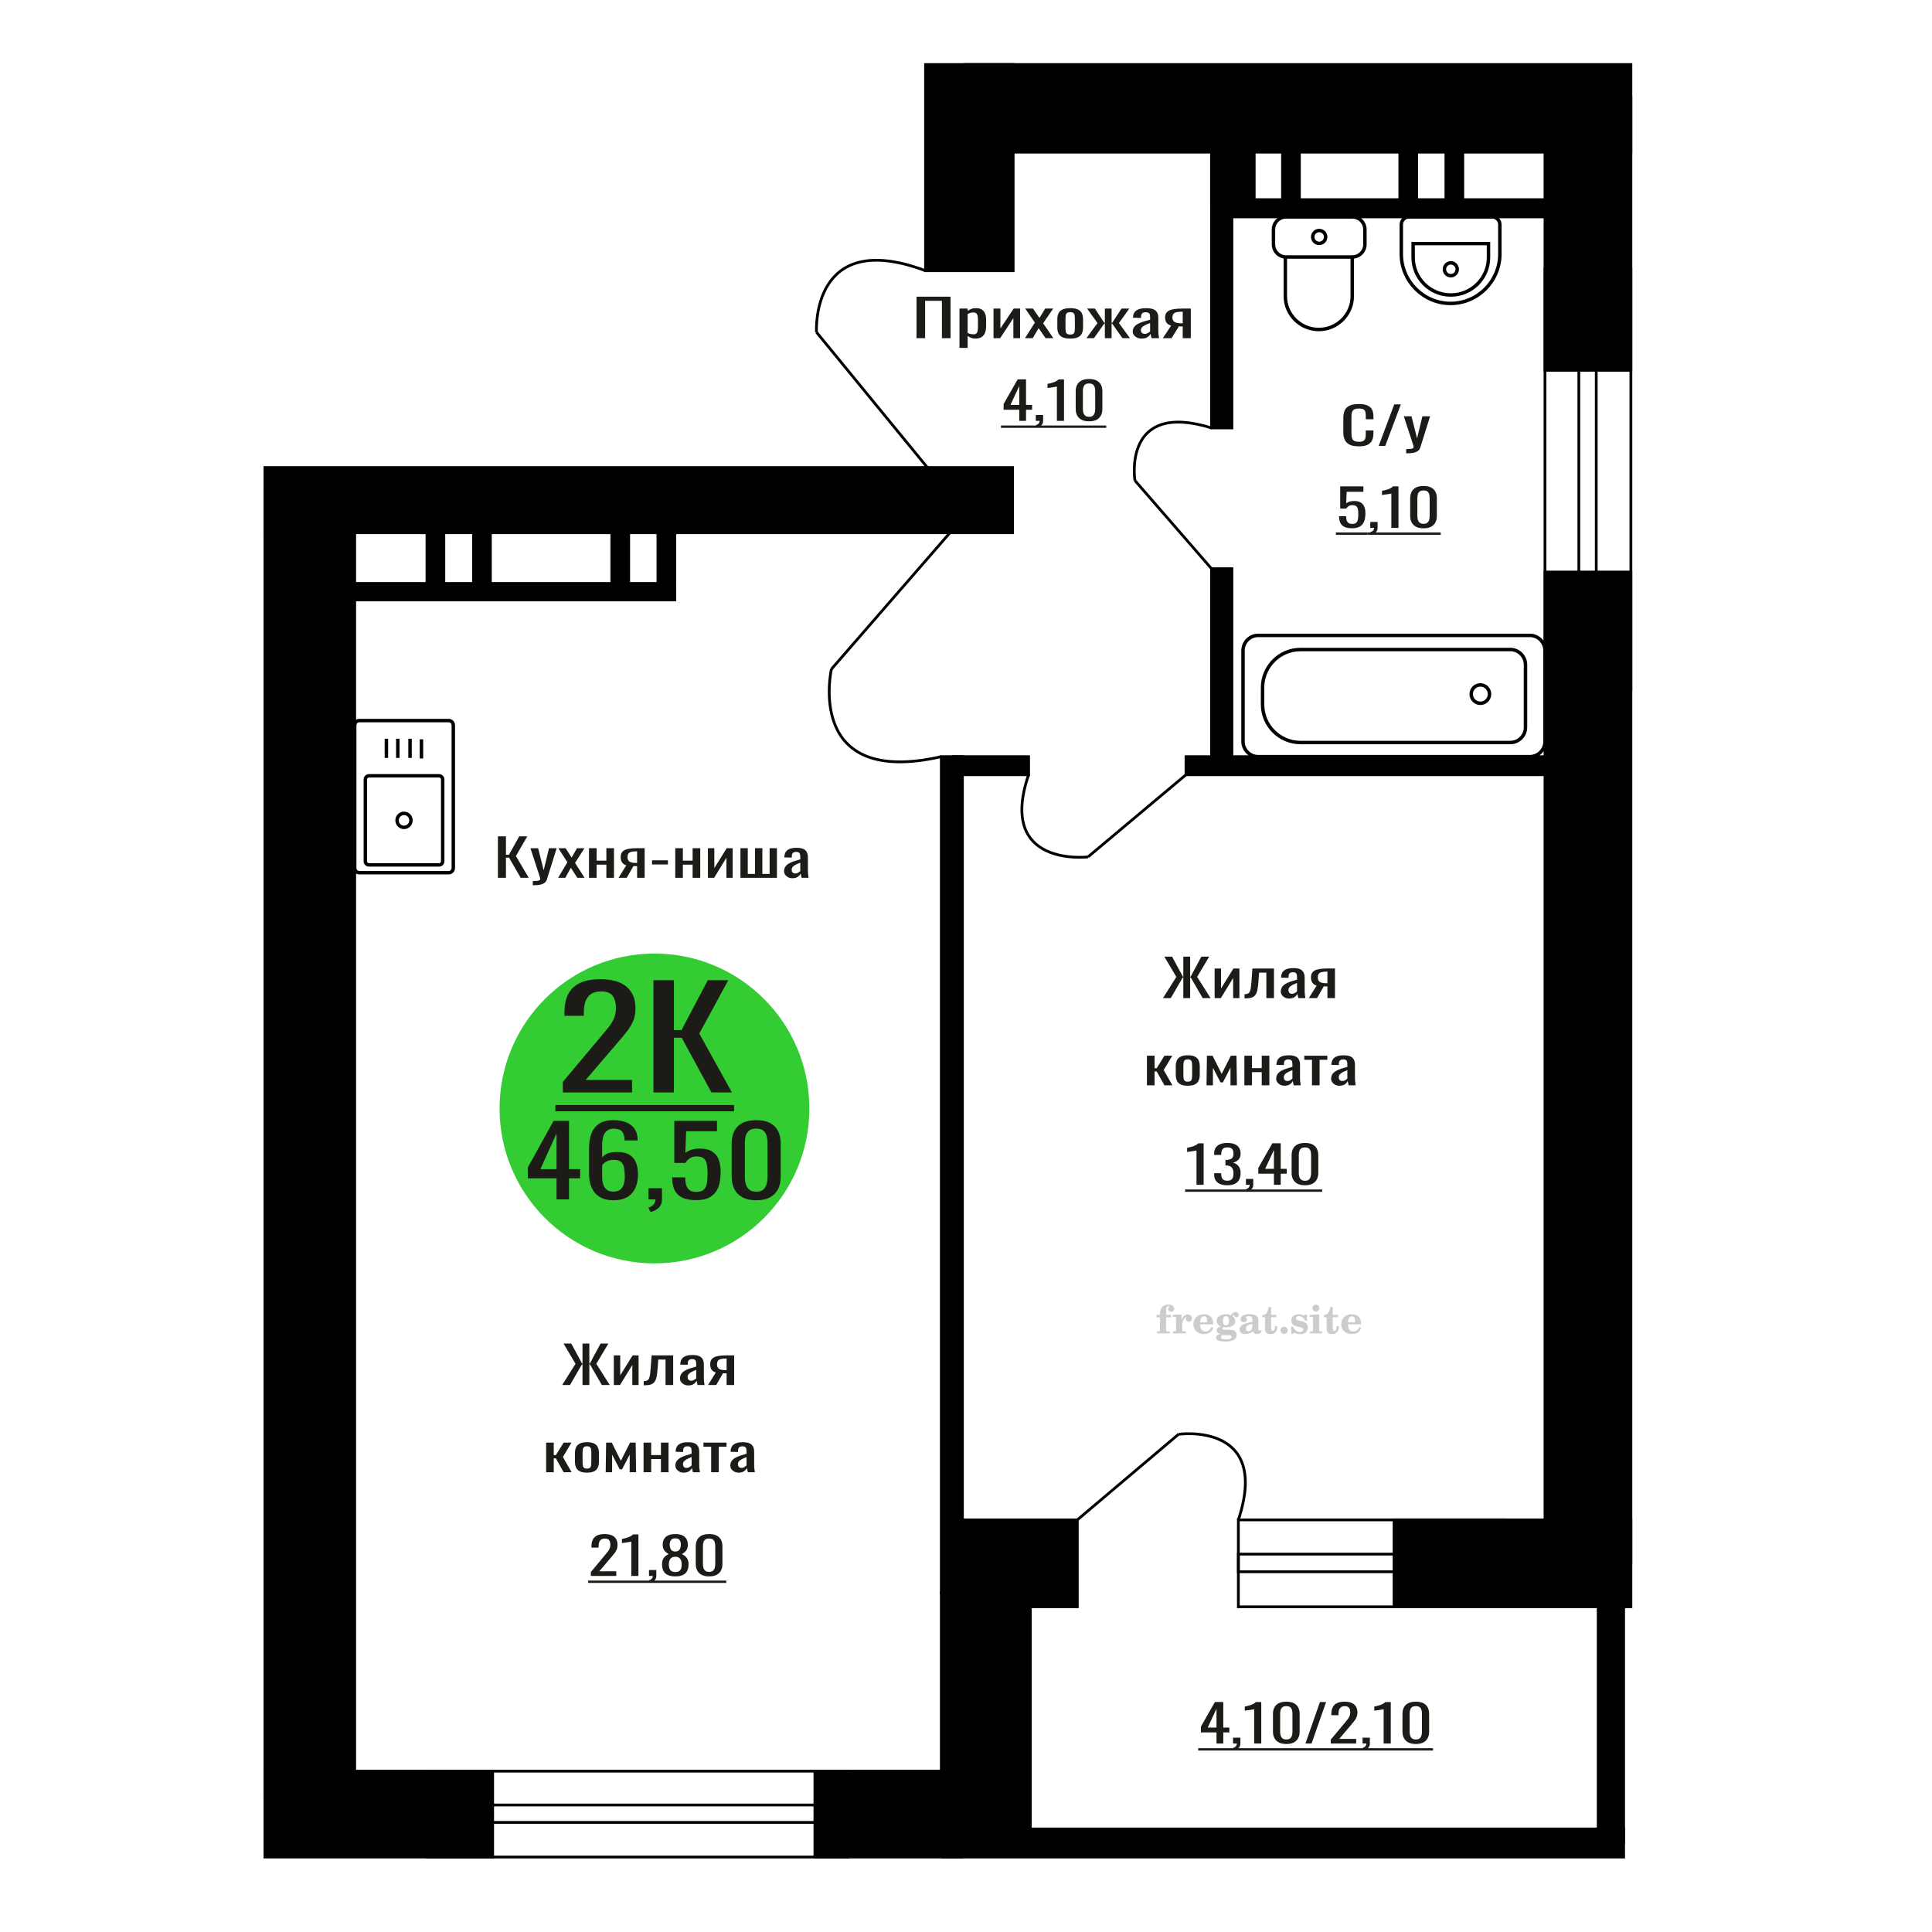 <?xml version="1.0" encoding="UTF-8"?>
<!DOCTYPE svg PUBLIC "-//W3C//DTD SVG 1.1//EN" "http://www.w3.org/Graphics/SVG/1.1/DTD/svg11.dtd">
<!-- Creator: CorelDRAW 2019 -->
<svg xmlns="http://www.w3.org/2000/svg" xml:space="preserve" width="140mm" height="140mm" version="1.1" style="shape-rendering:geometricPrecision; text-rendering:geometricPrecision; image-rendering:optimizeQuality; fill-rule:evenodd; clip-rule:evenodd"
viewBox="0 0 14000 14000"
 xmlns:xlink="http://www.w3.org/1999/xlink">
 <defs>
  <style type="text/css">
   <![CDATA[
    .str0 {stroke:black;stroke-width:25;stroke-miterlimit:22.926}
    .str2 {stroke:black;stroke-width:25.01;stroke-miterlimit:22.926}
    .str1 {stroke:black;stroke-width:20;stroke-miterlimit:22.926}
    .fil1 {fill:none}
    .fil5 {fill:black}
    .fil4 {fill:#1C1B17}
    .fil3 {fill:#33CC33}
    .fil0 {fill:#1C1B17;fill-rule:nonzero}
    .fil2 {fill:#CCCCCC;fill-rule:nonzero}
   ]]>
  </style>
 </defs>
 <g id="Слой_x0020_1">
  <polygon class="fil0" points="6641.34,2450.59 6641.34,2149.86 6888.02,2149.86 6888.02,2450.59 6825.51,2450.59 6825.51,2179.93 6703.83,2179.93 6703.83,2450.59 "/>
  <path id="1" class="fil0" d="M6952.73 2521.13l0 -285.13 59.17 0 0 17.07c7.02,-5.44 15.49,-10.14 25.44,-14.1 9.97,-3.96 21.77,-5.94 35.4,-5.94 16.59,0 29.78,2.9 39.55,8.72 9.77,5.82 17.06,13.12 21.85,21.91 4.79,8.78 7.93,17.69 9.4,26.73 1.48,9.03 2.21,16.77 2.21,23.2l0 51.98c0,15.1 -2.21,29.39 -6.63,42.88 -4.43,13.49 -12.46,24.38 -24.06,32.67 -11.62,8.29 -27.93,12.44 -48.95,12.44 -11.43,0 -21.57,-1.92 -30.42,-5.75 -8.85,-3.84 -16.77,-8.23 -23.79,-13.18l0 86.5 -59.17 0zm101.76 -98.76c10.32,0 17.7,-2.53 22.12,-7.61 4.43,-5.07 7.2,-11.94 8.3,-20.6 1.1,-8.67 1.67,-18.2 1.67,-28.59l0 -51.98c0,-8.91 -0.75,-17.14 -2.22,-24.69 -1.48,-7.55 -4.61,-13.55 -9.4,-18 -4.8,-4.46 -12.35,-6.69 -22.67,-6.69 -7.75,0 -15.13,1.12 -22.13,3.34 -7.01,2.23 -13.09,4.83 -18.26,7.8l0 137.37c5.54,2.72 11.8,5.01 18.81,6.87 7.01,1.86 14.93,2.78 23.78,2.78z"/>
  <polygon id="2" class="fil0" points="7199.41,2450.59 7199.41,2236 7249.18,2236 7249.18,2380.42 7345.41,2236 7391.87,2236 7391.87,2450.59 7343.21,2450.59 7343.21,2305.05 7247.52,2450.59 "/>
  <polygon id="3" class="fil0" points="7427.27,2450.59 7499.18,2337.72 7428.94,2236 7485.34,2236 7532.35,2303.94 7573.84,2236 7631.91,2236 7558.9,2342.55 7633.01,2450.59 7576.59,2450.59 7526.27,2377.82 7483.13,2450.59 "/>
  <path id="4" class="fil0" d="M7755.24 2453.56c-23.6,0 -42.22,-3.22 -55.87,-9.65 -13.64,-6.44 -23.31,-15.6 -29.03,-27.48 -5.72,-11.88 -8.57,-25.86 -8.57,-41.95l0 -62.37c0,-16.09 2.85,-30.08 8.57,-41.96 5.72,-11.88 15.39,-21.04 29.03,-27.47 13.65,-6.44 32.27,-9.65 55.87,-9.65 23.59,0 42.13,3.21 55.58,9.65 13.46,6.43 23.04,15.59 28.76,27.47 5.72,11.88 8.57,25.87 8.57,41.96l0 62.37c0,16.09 -2.85,30.07 -8.57,41.95 -5.72,11.88 -15.3,21.04 -28.76,27.48 -13.45,6.43 -31.99,9.65 -55.58,9.65zm0 -29.33c11.42,0 19.45,-2.23 24.06,-6.68 4.6,-4.46 7.37,-10.34 8.29,-17.64 0.93,-7.3 1.39,-14.91 1.39,-22.83l0 -67.2c0,-8.17 -0.46,-15.84 -1.39,-23.02 -0.92,-7.18 -3.69,-13.06 -8.29,-17.64 -4.61,-4.57 -12.64,-6.86 -24.06,-6.86 -11.43,0 -19.55,2.29 -24.34,6.86 -4.79,4.58 -7.65,10.46 -8.57,17.64 -0.92,7.18 -1.39,14.85 -1.39,23.02l0 67.2c0,7.92 0.47,15.53 1.39,22.83 0.92,7.3 3.78,13.18 8.57,17.64 4.79,4.45 12.91,6.68 24.34,6.68z"/>
  <polygon id="5" class="fil0" points="7872.49,2450.59 7952.68,2341.07 7877.47,2236 7933.88,2236 8001.9,2339.21 8006.32,2339.21 8006.32,2236 8054.99,2236 8054.99,2339.21 8059.42,2339.21 8126.9,2236 8183.31,2236 8108.1,2341.07 8188.29,2450.59 8133.53,2450.59 8059.42,2345.15 8054.99,2345.15 8054.99,2450.59 8006.32,2450.59 8006.32,2345.15 8001.35,2345.15 7927.24,2450.59 "/>
  <path id="6" class="fil0" d="M8272.35 2453.56c-12.53,0 -23.59,-2.41 -33.19,-7.24 -9.58,-4.83 -17.13,-11.01 -22.67,-18.56 -5.53,-7.55 -8.3,-15.53 -8.3,-23.95 0,-13.37 3.32,-24.63 9.97,-33.79 6.63,-9.15 15.76,-16.89 27.36,-23.2 11.62,-6.31 25.07,-11.82 40.39,-16.52 15.3,-4.7 31.43,-9.28 48.38,-13.74l0 -15.22c0,-8.66 -0.73,-15.84 -2.2,-21.53 -1.48,-5.7 -4.52,-9.97 -9.13,-12.81 -4.61,-2.85 -11.52,-4.27 -20.74,-4.27 -8.12,0 -14.66,1.23 -19.63,3.71 -4.98,2.48 -8.58,6 -10.79,10.58 -2.22,4.58 -3.32,9.96 -3.32,16.15l0 10.77 -58.62 -1.49c0.73,-23.76 8.85,-41.27 24.33,-52.53 15.49,-11.26 39.46,-16.89 71.9,-16.89 31.7,0 54.2,5.81 67.47,17.45 13.27,11.63 19.92,28.46 19.92,50.49l0 98.01c0,6.69 0.27,13.12 0.83,19.31 0.55,6.19 1.28,11.94 2.21,17.26 0.92,5.33 1.75,10.34 2.48,15.04l-54.19 0c-1.12,-3.96 -2.49,-8.97 -4.16,-15.04 -1.65,-6.06 -2.86,-11.57 -3.59,-16.52 -3.69,8.42 -10.78,16.28 -21.28,23.58 -10.52,7.3 -24.99,10.95 -43.43,10.95zm23.23 -34.16c5.89,0 11.44,-1.11 16.59,-3.34 5.17,-2.23 9.77,-4.76 13.83,-7.61 4.06,-2.85 6.82,-5.14 8.29,-6.87l0 -60.89c-9.2,3.47 -17.87,6.93 -25.99,10.4 -8.11,3.46 -15.21,7.12 -21.29,10.95 -6.08,3.84 -10.87,8.17 -14.38,13 -3.51,4.82 -5.25,10.33 -5.25,16.52 0,8.66 2.39,15.47 7.19,20.42 4.78,4.95 11.8,7.42 21.01,7.42z"/>
  <path id="7" class="fil0" d="M8426.1 2450.59l60.29 -90.96c-10.32,-2.72 -18.71,-6.81 -25.16,-12.25 -6.45,-5.45 -11.16,-12.13 -14.11,-20.05 -2.95,-7.92 -4.42,-16.83 -4.42,-26.73 0,-11.39 2.22,-21.17 6.64,-29.33 4.43,-8.17 11.43,-14.85 21.01,-20.05 9.59,-5.2 22.31,-9.04 38.16,-11.51 15.87,-2.48 35.4,-3.71 58.64,-3.71l61.94 0 0 214.59 -58.64 0 0 -84.65c-5.9,0 -10.87,-0.06 -14.92,-0.19 -4.06,-0.12 -8.48,-0.3 -13.28,-0.55l-52.54 85.39 -63.61 0zm137.72 -107.67c0.73,0 1.94,0 3.59,0 1.67,0 2.68,0 3.04,0l0 -84.28c-0.36,0 -1.37,0 -3.04,0 -1.65,0 -2.66,0 -3.04,0 -17.32,0 -31.06,1.43 -41.2,4.27 -10.14,2.85 -17.24,7.3 -21.29,13.37 -4.06,6.06 -6.09,14.17 -6.09,24.32 0,14.11 4.71,24.62 14.11,31.55 9.4,6.94 27.38,10.52 53.92,10.77z"/>
  <path class="fil1 str0" d="M3284.91 6290.14l0 -1034.81c0,-18.56 -15,-33.75 -33.34,-33.75l-647.85 0c-18.34,0 -33.34,15.19 -33.34,33.75l0 1034.81c0,18.57 15,33.76 33.34,33.76l647.85 0c18.34,0 33.34,-15.19 33.34,-33.76zm-76.95 -49.2l0 -592.57c0,-14.57 -11.77,-26.48 -26.15,-26.48l-508.32 0c-14.39,0 -26.17,11.91 -26.17,26.48l0 592.57c0,14.56 11.78,26.48 26.17,26.48l508.32 0c14.38,0 26.15,-11.92 26.15,-26.48zm-230.03 -296.29c0,-28.11 -22.51,-50.91 -50.29,-50.91 -27.76,0 -50.28,22.8 -50.28,50.91 0,28.12 22.52,50.91 50.28,50.91 27.78,0 50.29,-22.79 50.29,-50.91zm76.12 -448.61l0 -138.76m-82.73 134.91l0 -138.77m-88.65 138.77l0 -138.77m-82.73 138.77l0 -138.77"/>
  <path class="fil2" d="M8380.52 9546.11l0 -17.78 25.02 0 0 -5.65c0,-21.97 5.22,-38.99 15.71,-51.17 10.49,-12.19 25.21,-18.26 44.12,-18.26 13.27,0 23.76,2.73 31.52,8.14 7.76,5.41 11.66,12.7 11.66,21.87 0,6.82 -2.07,12.19 -6.21,16.09 -4.14,3.9 -9.87,5.83 -17.26,5.83 -6.07,0 -11.01,-1.78 -14.82,-5.36 -3.81,-3.57 -5.73,-8.18 -5.73,-13.78 0,-5.88 2.63,-11.1 7.95,-15.71 1.08,-1.08 1.64,-1.79 1.64,-2.07 0,-0.99 -0.47,-1.74 -1.36,-2.16 -0.94,-0.47 -2.45,-0.71 -4.57,-0.71 -7,0 -11.85,3.58 -14.53,10.68 -2.73,7.1 -4.09,21.54 -4.09,43.32l0 8.94 35.51 0 0 17.78 -35.51 0 0 91.43c0,4.14 0.84,6.97 2.59,8.47 1.74,1.51 5.08,2.26 10.01,2.26l15.06 0 0 14.11 -93.7 0 0 -14.11 12.37 -0.28c3.76,-0.19 6.3,-0.99 7.67,-2.5 1.31,-1.45 1.97,-4.09 1.97,-7.95l0 -91.43 -25.02 0z"/>
  <path id="1" class="fil2" d="M8499.52 9662.38l0 -14.11 13.22 -0.28c3.86,-0.29 6.44,-1.13 7.71,-2.54 1.27,-1.41 1.93,-4.05 1.93,-7.91l0 -84.47c0,-4.52 -0.99,-7.53 -3.01,-8.99 -2.02,-1.46 -6.21,-2.21 -12.56,-2.21 -0.84,0 -2.21,0.05 -4.09,0.14 -1.88,0.1 -3.29,0.14 -4.33,0.14l0 -13.82 62.89 -3.11 0 38.85c5.55,-12.74 12.14,-22.39 19.9,-28.88 7.71,-6.44 16.41,-9.69 26.15,-9.69 9.03,0 16.37,2.54 22.01,7.58 5.65,5.08 8.47,11.52 8.47,19.42 0,7.72 -2.07,13.88 -6.26,18.53 -4.18,4.66 -9.69,6.97 -16.51,6.97 -6.35,0 -11.52,-2.03 -15.52,-6.12 -4,-4.09 -6.02,-9.41 -6.02,-15.94 0,-2.59 0.42,-4.94 1.27,-7.15 0.8,-2.21 2.12,-4.33 3.86,-6.35 -10.49,3.38 -18.44,10.67 -23.94,21.77 -5.51,11.11 -8.28,25.59 -8.28,43.42l0 29.91c0,3.86 0.66,6.5 1.97,7.95 1.37,1.51 3.91,2.31 7.67,2.5l18.02 0.28 0 14.11 -94.55 0z"/>
  <path id="2" class="fil2" d="M8778.97 9615.81l12.42 5.93c-4.42,14.77 -12.14,26.01 -23.19,33.68 -11.1,7.67 -25.17,11.48 -42.24,11.48 -23.43,0 -42.29,-6.59 -56.68,-19.71 -14.35,-13.13 -21.54,-30.34 -21.54,-51.65 0,-21.26 7.15,-38.57 21.4,-51.83 14.3,-13.27 32.97,-19.9 56.02,-19.9 21.02,0 37.35,6.07 49.01,18.25 11.67,12.14 17.5,29.21 17.5,51.13l0 3.71 -94.83 0 0 1.93c0,16.33 3.3,28.65 9.83,36.97 6.59,8.33 16.37,12.47 29.31,12.47 9.45,0 17.78,-2.73 24.93,-8.19 7.19,-5.45 13.21,-13.54 18.06,-24.27zm-82.13 -33.58l43.37 0c2.96,0 5.03,-0.66 6.21,-1.93 1.18,-1.27 1.79,-3.62 1.79,-7.05 0,-12.14 -1.84,-20.98 -5.46,-26.49 -3.62,-5.5 -9.31,-8.27 -17.12,-8.27 -8.98,0 -15.85,3.62 -20.6,10.81 -4.71,7.25 -7.43,18.21 -8.19,32.93z"/>
  <path id="3" class="fil2" d="M8843.5 9667.51c-9.12,-2.31 -15.99,-5.69 -20.65,-10.26 -4.65,-4.56 -6.96,-10.16 -6.96,-16.88 0,-7.43 3.06,-13.55 9.22,-18.39 6.16,-4.8 15.05,-8.09 26.62,-9.84 -11.38,-3.05 -20.03,-8.04 -26.01,-15.05 -5.97,-6.96 -8.98,-15.47 -8.98,-25.49 0,-14.3 6.07,-25.97 18.2,-34.9 12.14,-8.99 27.99,-13.45 47.56,-13.45 6.91,0 13.4,0.7 19.56,2.07 6.17,1.36 12.14,3.43 17.92,6.16l4.85 -7.01c3.76,-5.36 8.28,-9.46 13.5,-12.37 5.22,-2.92 10.68,-4.38 16.37,-4.38 6.25,0 11.33,1.79 15.28,5.37 3.96,3.62 5.93,8.23 5.93,13.82 0,5.51 -1.5,10.02 -4.56,13.46 -3.01,3.43 -6.96,5.17 -11.81,5.17 -3.34,0 -6.16,-0.7 -8.56,-2.12 -2.4,-1.45 -4.33,-3.62 -5.78,-6.53 -0.57,-1.13 -0.9,-2.5 -1.09,-4.14 -0.28,-2.31 -1.27,-3.48 -2.91,-3.58 -1.65,0 -3.48,0.8 -5.51,2.4 -2.02,1.6 -3.66,3.62 -4.93,6.07 6.96,4.8 12.04,9.92 15.24,15.43 3.19,5.55 4.79,11.9 4.79,19.05 0,14.34 -5.83,25.58 -17.45,33.72 -11.62,8.14 -27.75,12.23 -48.4,12.23 -1.74,0 -4.18,-0.09 -7.34,-0.28 -3.1,-0.19 -5.36,-0.28 -6.72,-0.28 -4.33,0 -7.72,0.8 -10.11,2.44 -2.45,1.6 -3.67,3.81 -3.67,6.64 0,3.24 1.08,5.5 3.24,6.77 2.17,1.27 5.93,1.93 11.34,1.93l20.46 0c10.72,0 20.08,0.33 28.03,1.03 8,0.71 13.45,1.6 16.51,2.68 7.72,2.78 13.74,7.34 18.06,13.78 4.33,6.45 6.5,13.88 6.5,22.3 0,14.86 -7.06,26.29 -21.17,34.29 -14.11,8 -34.34,11.99 -60.73,11.99 -22.43,0 -39.32,-2.44 -50.65,-7.29 -11.34,-4.89 -17.03,-12.13 -17.03,-21.77 0,-6.35 2.77,-11.62 8.28,-15.9 5.5,-4.28 13.36,-7.25 23.56,-8.89zm13.88 7.85c-3.58,1.46 -6.12,3.15 -7.62,5.04 -1.51,1.88 -2.26,4.32 -2.26,7.38 0,6.16 2.68,10.72 8,13.64 5.31,2.96 13.59,4.42 24.83,4.42 15.24,0 26.53,-1.41 33.82,-4.18 7.29,-2.83 10.96,-7.15 10.96,-13.08 0,-4.66 -1.97,-8.04 -5.93,-10.11 -3.95,-2.07 -10.72,-3.11 -20.32,-3.11l-41.48 0zm4.8 -104.51c0,11.61 1.74,20.08 5.22,25.4 3.53,5.31 8.98,7.99 16.46,7.99 7.53,0 13.08,-2.68 16.7,-8.09 3.57,-5.36 5.36,-13.78 5.36,-25.3 0,-11.29 -1.79,-19.66 -5.36,-25.07 -3.62,-5.41 -9.17,-8.14 -16.7,-8.14 -7.48,0 -12.93,2.73 -16.46,8.14 -3.48,5.41 -5.22,13.78 -5.22,25.07z"/>
  <path id="4" class="fil2" d="M9074.74 9594.08c-16.7,2.68 -28.6,6.63 -35.66,11.86 -7.1,5.22 -10.63,12.55 -10.63,22.06 0,5.78 1.6,10.34 4.75,13.78 3.15,3.38 7.43,5.08 12.75,5.08 8.7,0 15.71,-3.25 20.93,-9.74 5.22,-6.49 7.86,-15.38 7.86,-26.67l0 -16.37zm43.74 35.75c0,4.52 0.8,7.71 2.4,9.64 1.6,1.93 4.23,2.87 7.81,2.87 1.64,0 3.52,-0.47 5.64,-1.46 2.12,-0.94 3.43,-1.41 4,-1.41 1.08,0 1.97,0.33 2.63,1.08 0.61,0.76 0.94,1.79 0.94,3.2 0,5.88 -3.34,11.25 -10.06,16.14 -6.73,4.84 -14.77,7.29 -24.13,7.29 -7.01,0 -12.98,-1.84 -17.92,-5.55 -4.99,-3.72 -7.9,-8.52 -8.85,-14.35 -7.71,6.3 -16.46,11.2 -26.24,14.68 -9.79,3.48 -19.85,5.22 -30.25,5.22 -13.5,0 -23.99,-2.92 -31.42,-8.8 -7.43,-5.88 -11.14,-14.16 -11.14,-24.83 0,-14.21 7.47,-25.64 22.38,-34.2 14.92,-8.61 38.53,-15.05 70.75,-19.38l0 -15.33c0,-9.93 -1.98,-16.94 -5.93,-21.07 -3.95,-4.14 -10.53,-6.21 -19.71,-6.21 -5.97,0 -11,0.98 -15.05,2.96 -4.09,1.98 -6.16,4.28 -6.16,6.82 0,0.66 1.22,2.54 3.67,5.69 2.44,3.11 3.67,6.59 3.67,10.49 0,5.32 -2.07,9.6 -6.26,12.89 -4.18,3.24 -9.64,4.89 -16.32,4.89 -6.82,0 -12.47,-1.97 -16.98,-5.93 -4.47,-3.95 -6.73,-8.89 -6.73,-14.86 0,-11.76 5.65,-20.88 16.94,-27.37 11.33,-6.45 27.28,-9.69 47.97,-9.69 11.57,0 21.73,1.17 30.53,3.52 8.75,2.31 15.99,5.79 21.68,10.35 4.52,3.53 7.67,7.48 9.46,11.95 1.79,4.42 2.68,11.24 2.68,20.41l0 60.35z"/>
  <path id="5" class="fil2" d="M9255.22 9609.04c0,0.66 0.09,1.65 0.24,2.96 0.14,1.32 0.18,2.31 0.18,2.97 0,16.51 -4.37,29.39 -13.12,38.66 -8.8,9.22 -20.98,13.83 -36.55,13.83 -14.2,0 -24.32,-3.34 -30.29,-10.07 -5.97,-6.68 -8.94,-18.48 -8.94,-35.41l0 -77 -20.32 0 0 -15.15c13.97,-0.89 24.84,-6.35 32.55,-16.27 7.72,-9.93 11.95,-23.95 12.7,-41.96l19.38 0 0 56.73 38.1 0 0 16.65 -38.1 0 0 74.78c0,9.55 0.9,15.9 2.64,19.01 1.74,3.15 4.79,4.7 9.22,4.7 5.41,0 9.5,-2.87 12.32,-8.56 2.77,-5.69 4.33,-14.3 4.61,-25.87l15.38 0z"/>
  <path id="6" class="fil2" d="M9305.13 9613.27c7.15,0 13.35,2.59 18.58,7.81 5.22,5.18 7.85,11.38 7.85,18.63 0,7.29 -2.59,13.54 -7.81,18.77 -5.17,5.22 -11.38,7.85 -18.62,7.85 -7.2,0 -13.36,-2.63 -18.54,-7.85 -5.22,-5.23 -7.8,-11.48 -7.8,-18.77 0,-7.15 2.63,-13.36 7.85,-18.58 5.22,-5.22 11.38,-7.86 18.49,-7.86z"/>
  <path id="7" class="fil2" d="M9356.4 9612.71l12.18 0c5.79,12.79 13.12,22.58 22.01,29.35 8.94,6.77 18.87,10.16 29.87,10.16 7.2,0 12.89,-1.6 17.08,-4.75 4.23,-3.2 6.35,-7.43 6.35,-12.79 0,-4.8 -1.84,-8.47 -5.55,-11.06 -3.72,-2.59 -11.62,-5.13 -23.76,-7.62 -20.84,-4 -35.51,-9.64 -44.02,-16.84 -8.52,-7.19 -12.75,-17.26 -12.75,-30.19 0,-14.35 4.75,-25.45 14.25,-33.31 9.5,-7.9 23,-11.85 40.45,-11.85 6.49,0 12.7,0.8 18.49,2.45 5.83,1.64 11.15,3.99 15.94,7.1l11.06 -7.57 11.61 0 1.37 45.15 -13.27 0c-4.93,-10.58 -11.33,-18.91 -19.14,-24.88 -7.81,-5.98 -16.18,-8.99 -25.16,-8.99 -6.82,0 -12.37,1.51 -16.65,4.57 -4.33,3.05 -6.5,6.86 -6.5,11.47 0,8.75 11.15,15.1 33.4,19.05 2.68,0.47 4.75,0.85 6.21,1.13 15.71,2.92 27.56,8.23 35.46,15.95 7.91,7.71 11.86,17.73 11.86,30.01 0,14.81 -4.99,26.53 -14.96,35.18 -9.97,8.7 -23.57,13.03 -40.83,13.03 -7.71,0 -15.05,-0.89 -21.92,-2.73 -6.91,-1.83 -13.12,-4.47 -18.76,-7.95l-12.14 8.42 -11.34 0 -0.84 -52.49z"/>
  <path id="8" class="fil2" d="M9510.72 9478.94c0,-7.01 2.4,-12.94 7.25,-17.78 4.84,-4.89 10.67,-7.34 17.59,-7.34 6.63,0 12.37,2.45 17.26,7.38 4.85,4.94 7.29,10.82 7.29,17.74 0,6.91 -2.4,12.84 -7.24,17.87 -4.85,5.03 -10.59,7.53 -17.31,7.53 -6.92,0 -12.75,-2.45 -17.59,-7.39 -4.85,-4.94 -7.25,-10.91 -7.25,-18.01zm48.26 158.56c0,3.95 0.66,6.68 1.93,8.09 1.32,1.41 3.91,2.21 7.76,2.4l11.2 0.28 0 14.11 -87.21 0 0 -14.11 12.28 -0.28c3.81,-0.19 6.39,-0.99 7.71,-2.5 1.37,-1.45 2.02,-4.14 2.02,-7.99l0 -84.48c0,-4.47 -0.98,-7.48 -3.01,-8.94 -2.02,-1.46 -6.16,-2.21 -12.41,-2.21 -0.85,0 -2.17,0.05 -4.1,0.14 -1.88,0.1 -3.34,0.14 -4.46,0.14l0 -13.82 68.29 -3.11 0 112.28z"/>
  <path id="9" class="fil2" d="M9701.69 9609.04c0,0.66 0.09,1.65 0.24,2.96 0.14,1.32 0.18,2.31 0.18,2.97 0,16.51 -4.37,29.39 -13.12,38.66 -8.8,9.22 -20.98,13.83 -36.55,13.83 -14.2,0 -24.32,-3.34 -30.29,-10.07 -5.97,-6.68 -8.94,-18.48 -8.94,-35.41l0 -77 -20.32 0 0 -15.15c13.97,-0.89 24.84,-6.35 32.55,-16.27 7.72,-9.93 11.95,-23.95 12.7,-41.96l19.38 0 0 56.73 38.1 0 0 16.65 -38.1 0 0 74.78c0,9.55 0.9,15.9 2.64,19.01 1.74,3.15 4.79,4.7 9.22,4.7 5.41,0 9.5,-2.87 12.32,-8.56 2.77,-5.69 4.33,-14.3 4.61,-25.87l15.38 0z"/>
  <path id="10" class="fil2" d="M9850.28 9615.81l12.42 5.93c-4.42,14.77 -12.14,26.01 -23.19,33.68 -11.1,7.67 -25.17,11.48 -42.24,11.48 -23.43,0 -42.29,-6.59 -56.68,-19.71 -14.35,-13.13 -21.54,-30.34 -21.54,-51.65 0,-21.26 7.15,-38.57 21.4,-51.83 14.3,-13.27 32.97,-19.9 56.02,-19.9 21.02,0 37.35,6.07 49.01,18.25 11.67,12.14 17.5,29.21 17.5,51.13l0 3.71 -94.83 0 0 1.93c0,16.33 3.3,28.65 9.83,36.97 6.59,8.33 16.37,12.47 29.31,12.47 9.45,0 17.78,-2.73 24.93,-8.19 7.19,-5.45 13.21,-13.54 18.06,-24.27zm-82.13 -33.58l43.37 0c2.96,0 5.03,-0.66 6.21,-1.93 1.18,-1.27 1.79,-3.62 1.79,-7.05 0,-12.14 -1.84,-20.98 -5.46,-26.49 -3.62,-5.5 -9.31,-8.27 -17.12,-8.27 -8.98,0 -15.85,3.62 -20.6,10.81 -4.71,7.25 -7.43,18.21 -8.19,32.93z"/>
  <circle class="fil3" cx="4742.6" cy="8032.43" r="1122.46"/>
  <path class="fil0" d="M4032.88 8691.13l0 -152.44 -208.24 0 0 -78.68 186.98 -337.9 111.66 0 0 349.84 80.65 0 0 66.74 -80.65 0 0 152.44 -90.4 0zm-116.96 -219.18l116.96 0 0 -258.51 -116.96 258.51z"/>
  <path id="1" class="fil0" d="M4444.95 8697.45c-41.35,0 -75.03,-8.31 -101.02,-24.94 -25.99,-16.62 -45.04,-39.1 -57.15,-67.44 -12.13,-28.33 -18.18,-59.82 -18.18,-94.48l0 -191.78c0,-37 5.32,-70.72 15.96,-101.16 10.63,-30.44 28.8,-54.79 54.49,-73.06 25.7,-18.26 61.01,-27.39 105.9,-27.39 37.21,0 68.67,5.38 94.38,16.15 25.7,10.77 45.49,26.46 59.37,47.07 13.89,20.61 21.11,45.66 21.71,75.17 0,0.93 0.15,2.22 0.44,3.86 0.3,1.64 0.45,3.16 0.45,4.57l-95.7 0c0,-27.64 -5.62,-48.71 -16.84,-63.23 -11.23,-14.52 -32.5,-21.78 -63.81,-21.78 -17.13,0 -31.9,4.34 -44.3,13 -12.41,8.66 -21.72,21.9 -27.92,39.69 -6.2,17.8 -9.31,40.75 -9.31,68.85l0 86.4c9.45,-11.71 22.9,-21.19 40.32,-28.45 17.43,-7.26 38.85,-10.89 64.25,-10.89 39.58,0 70.6,6.79 93.05,20.37 22.44,13.59 38.4,32.67 47.85,57.26 9.45,24.58 14.18,53.5 14.18,86.76 0,34.18 -5.9,65.33 -17.72,93.43 -11.82,28.1 -30.72,50.46 -56.72,67.08 -26,16.63 -60.55,24.94 -103.68,24.94zm0 -62.52c21.27,0 37.81,-4.8 49.63,-14.4 11.82,-9.6 20.23,-22.36 25.25,-38.29 5.02,-15.92 7.53,-33.25 7.53,-51.98 0,-22.48 -1.32,-43.32 -3.98,-62.52 -2.67,-19.2 -9.6,-34.54 -20.83,-46.01 -11.23,-11.48 -30.43,-17.22 -57.6,-17.22 -12.99,0 -24.81,1.88 -35.45,5.62 -10.63,3.75 -19.79,8.55 -27.47,14.41 -7.68,5.85 -13.88,12.05 -18.61,18.61l0 85c0,19.2 2.51,37 7.53,53.39 5.02,16.39 13.45,29.39 25.26,38.99 11.82,9.6 28.07,14.4 48.74,14.4z"/>
  <path id="2" class="fil0" d="M4713.45 8783.16l-15.06 -32.32c15.94,-4.21 28.51,-11.59 37.67,-22.13 9.14,-10.53 13.72,-23.06 13.72,-37.58l-50.51 0 0 -80.79 97.49 0 0 79.39c0,24.82 -6.8,44.6 -20.39,59.36 -13.58,14.75 -34.56,26.1 -62.92,34.07z"/>
  <path id="3" class="fil0" d="M5044 8696.75c-43.13,0 -77.4,-6.56 -102.79,-19.67 -25.41,-13.11 -43.57,-32.08 -54.51,-56.9 -10.92,-24.82 -16.39,-54.33 -16.39,-88.52l94.81 0c0,16.86 1.78,33.37 5.33,49.53 3.54,16.16 11.07,29.5 22.59,40.04 11.52,10.54 29.1,15.81 52.73,15.81 26,0 44.6,-5.97 55.83,-17.92 11.23,-11.94 18.32,-28.09 21.27,-48.47 2.95,-20.37 4.43,-43.43 4.43,-69.19 0,-25.76 -1.78,-47.65 -5.33,-65.69 -3.54,-18.03 -10.92,-31.84 -22.15,-41.44 -11.22,-9.6 -28.95,-14.4 -53.17,-14.4 -19.49,0 -36.04,4.8 -49.62,14.4 -13.59,9.6 -23.63,20.49 -30.13,32.66l-80.64 0 0 -304.88 309.27 0 0 75.17 -223.32 0 -6.19 157.36c11.81,-9.84 26.43,-17.56 43.86,-23.18 17.42,-5.62 37.37,-8.43 59.82,-8.43 38.99,0 69.56,7.25 91.71,21.77 22.16,14.52 37.82,34.42 46.97,59.71 9.16,25.29 13.74,54.33 13.74,87.11 0,29.04 -2.66,56.08 -7.98,81.14 -5.31,25.06 -14.62,46.83 -27.92,65.33 -13.28,18.5 -31.45,32.9 -54.49,43.21 -23.04,10.3 -52.29,15.45 -87.73,15.45z"/>
  <path id="4" class="fil0" d="M5479.99 8697.45c-40.76,0 -74.29,-7.26 -100.58,-21.77 -26.29,-14.52 -45.78,-34.43 -58.48,-59.72 -12.7,-25.29 -19.06,-54.09 -19.06,-86.4l0 -245.17c0,-33.25 6.21,-62.41 18.62,-87.46 12.4,-25.06 31.75,-44.61 58.04,-58.66 26.29,-14.05 60.11,-21.07 101.46,-21.07 41.36,0 75.03,7.02 101.03,21.07 26,14.05 45.2,33.6 57.6,58.66 12.41,25.05 18.6,54.21 18.6,87.46l0 245.17c0,32.78 -6.34,61.82 -19.05,87.11 -12.7,25.29 -32.05,45.07 -58.04,59.36 -25.99,14.28 -59.37,21.42 -100.14,21.42zm0 -61.82c22.45,0 39.44,-5.15 50.96,-15.45 11.52,-10.3 19.49,-23.53 23.93,-39.69 4.43,-16.16 6.64,-32.9 6.64,-50.23l0 -246.57c0,-18.27 -2.07,-35.48 -6.2,-51.64 -4.14,-16.15 -11.97,-29.15 -23.49,-38.99 -11.51,-9.83 -28.8,-14.75 -51.84,-14.75 -23.04,0 -40.47,4.92 -52.28,14.75 -11.82,9.84 -19.79,22.84 -23.93,38.99 -4.13,16.16 -6.2,33.37 -6.2,51.64l0 246.57c0,17.33 2.22,34.07 6.64,50.23 4.43,16.16 12.71,29.39 24.82,39.69 12.11,10.3 29.1,15.45 50.95,15.45z"/>
  <path class="fil0" d="M4078.45 7916.06l0 -76.29 270.5 -322.23c20.15,-24.09 38.75,-46.51 55.82,-67.25 17.07,-20.75 31.07,-42.66 42.02,-65.75 10.94,-23.09 16.42,-49.69 16.42,-79.81 0,-37.47 -7.89,-66.92 -23.64,-88.33 -15.76,-21.42 -43.34,-32.12 -82.73,-32.12 -33.27,0 -59.1,7.02 -77.48,21.08 -18.38,14.05 -31.09,32.45 -38.08,55.21 -7,22.75 -10.51,47.18 -10.51,73.27l0 27.11 -140.51 0 0 -28.11c0,-48.85 8.54,-90.85 25.61,-125.98 17.08,-35.13 44.65,-62.4 82.73,-81.81 38.08,-19.41 88.63,-29.11 151.67,-29.11 85.79,0 149.7,18.57 191.73,55.71 42.02,37.14 63.03,88.5 63.03,154.09 0,34.8 -5.47,65.25 -16.42,91.35 -10.94,26.09 -25.17,50.52 -42.67,73.27 -17.52,22.76 -36.78,46.18 -57.79,70.27l-244.24 285.09 336.17 0 0 90.34 -501.63 0z"/>
  <polygon id="1" class="fil0" points="4735.03,7916.06 4735.03,7102.97 4883.42,7102.97 4883.42,7464.34 4938.57,7464.34 5128.99,7102.97 5277.37,7102.97 5067.27,7489.44 5303.63,7916.06 5155.24,7916.06 4939.89,7519.55 4883.42,7519.55 4883.42,7916.06 "/>
  <polygon id="2" class="fil4" points="4024.6,8007.32 5319.39,8007.32 5319.39,8052.95 4024.6,8052.95 "/>
  <path class="fil0" d="M7385.84 3049.76l0 -80.57 -113.26 0 0 -41.58 101.69 -178.58 60.73 0 0 184.89 43.85 0 0 35.27 -43.85 0 0 80.57 -49.16 0zm-63.62 -115.84l63.62 0 0 -136.62 -63.62 136.62z"/>
  <path id="1" class="fil0" d="M7513.55 3098.4l-8.19 -17.08c8.67,-2.23 15.5,-6.13 20.48,-11.7 4.99,-5.57 7.46,-12.19 7.46,-19.86l-27.46 0 0 -42.7 53.01 0 0 41.96c0,13.12 -3.68,23.57 -11.08,31.37 -7.39,7.8 -18.8,13.8 -34.22,18.01z"/>
  <path id="2" class="fil0" d="M7658.63 3049.76l0 -248.75c-0.33,0.25 -3.94,0.99 -10.86,2.23 -6.9,1.23 -14.69,2.47 -23.36,3.71 -8.69,1.24 -16.4,2.35 -23.14,3.34 -6.75,0.99 -10.28,1.49 -10.6,1.49l0 -30.08c5.46,-0.99 11.8,-2.35 19.03,-4.08 7.23,-1.73 14.63,-3.84 22.17,-6.31 7.56,-2.48 14.79,-5.57 21.69,-9.28 6.91,-3.72 12.78,-8.05 17.59,-13l39.04 0 0 300.73 -51.56 0z"/>
  <path id="3" class="fil0" d="M7891.89 3053.1c-22.18,0 -40.42,-3.84 -54.71,-11.51 -14.29,-7.67 -24.9,-18.19 -31.8,-31.56 -6.92,-13.36 -10.37,-28.58 -10.37,-45.66l0 -129.58c0,-17.57 3.37,-32.98 10.12,-46.22 6.75,-13.24 17.27,-23.57 31.57,-31 14.29,-7.42 32.69,-11.14 55.19,-11.14 22.48,0 40.8,3.72 54.93,11.14 14.14,7.43 24.59,17.76 31.34,31 6.74,13.24 10.11,28.65 10.11,46.22l0 129.58c0,17.32 -3.45,32.67 -10.36,46.04 -6.9,13.36 -17.43,23.82 -31.57,31.37 -14.14,7.55 -32.28,11.32 -54.45,11.32zm0 -32.67c12.2,0 21.44,-2.72 27.71,-8.17 6.26,-5.44 10.59,-12.44 13.01,-20.98 2.41,-8.53 3.62,-17.38 3.62,-26.54l0 -130.32c0,-9.65 -1.13,-18.75 -3.38,-27.28 -2.25,-8.54 -6.51,-15.41 -12.77,-20.61 -6.27,-5.2 -15.67,-7.8 -28.19,-7.8 -12.53,0 -22.02,2.6 -28.45,7.8 -6.42,5.2 -10.76,12.07 -13,20.61 -2.25,8.53 -3.38,17.63 -3.38,27.28l0 130.32c0,9.16 1.21,18.01 3.62,26.54 2.4,8.54 6.91,15.54 13.49,20.98 6.58,5.45 15.82,8.17 27.72,8.17z"/>
  <polygon id="4" class="fil4" points="7253.3,3083.51 8016.23,3083.51 8016.23,3100.39 7253.3,3100.39 "/>
  <path class="fil1 str1" d="M5916.56 2407.22c0,0 -45.35,-759.06 790.27,-445.41"/>
  <line class="fil1 str1" x1="6720.06" y1="3387.77" x2="5916.56" y2= "2407.22" />
  <path class="fil1 str2" d="M11054.34 4816.84l0 453.65c0,60.52 -49.32,110.04 -109.61,110.04l-1521.66 0c-150.73,0 -274.05,-123.8 -274.05,-275.11l0 -123.51c0,-151.32 123.32,-275.11 274.05,-275.11l1521.66 0c60.29,0 109.61,49.52 109.61,110.04zm141.3 -102.47l0 658.57c0,60.53 -49.33,110.05 -109.61,110.05l-1968.99 0c-60.29,0 -109.61,-49.52 -109.61,-110.05l0 -658.57c0,-60.51 49.32,-110.03 109.61,-110.03l1968.99 0c60.28,0 109.61,49.52 109.61,110.03zm-401.99 315.26c0,36.82 -29.74,66.67 -66.42,66.67 -36.67,0 -66.41,-29.85 -66.41,-66.67 0,-36.82 29.74,-66.67 66.41,-66.67 36.68,0 66.42,29.85 66.42,66.67z"/>
  <path class="fil1 str0" d="M10209.91 1571.6l603.03 0c30.53,0 55.51,25.02 55.51,55.6l0 213.96c0,196.7 -160.66,357.63 -357.02,357.63l-0.01 0c-196.37,0 -357.02,-160.93 -357.02,-357.63l0 -213.96c0,-30.58 24.97,-55.6 55.51,-55.6zm30.19 193.5l546.12 0 0 100.78c0,149.34 -121.98,271.53 -271.06,271.53l-4 0c-149.08,0 -271.06,-122.19 -271.06,-271.53l0 -100.78zm273.06 139.62c25.65,0 46.45,20.84 46.45,46.54 0,25.69 -20.8,46.53 -46.45,46.53 -25.66,0 -46.45,-20.84 -46.45,-46.53 0,-25.7 20.79,-46.54 46.45,-46.54z"/>
  <path class="fil0" d="M8815.25 12634.33l0 -80.57 -113.27 0 0 -41.58 101.7 -178.58 60.73 0 0 184.89 43.85 0 0 35.27 -43.85 0 0 80.57 -49.16 0zm-63.63 -115.84l63.63 0 0 -136.62 -63.63 136.62z"/>
  <path id="1" class="fil0" d="M8942.95 12682.97l-8.19 -17.08c8.68,-2.23 15.5,-6.13 20.49,-11.7 4.98,-5.57 7.46,-12.19 7.46,-19.86l-27.47 0 0 -42.7 53.02 0 0 41.96c0,13.12 -3.69,23.57 -11.09,31.37 -7.38,7.8 -18.79,13.8 -34.22,18.01z"/>
  <path id="2" class="fil0" d="M9088.03 12634.33l0 -248.75c-0.32,0.25 -3.93,0.99 -10.85,2.23 -6.91,1.23 -14.69,2.47 -23.37,3.71 -8.68,1.24 -16.39,2.35 -23.13,3.34 -6.75,0.99 -10.28,1.49 -10.6,1.49l0 -30.08c5.46,-0.99 11.8,-2.35 19.03,-4.08 7.23,-1.73 14.63,-3.84 22.17,-6.31 7.55,-2.48 14.78,-5.57 21.69,-9.28 6.91,-3.72 12.77,-8.05 17.59,-13l39.03 0 0 300.73 -51.56 0z"/>
  <path id="3" class="fil0" d="M9321.29 12637.67c-22.17,0 -40.41,-3.84 -54.7,-11.51 -14.29,-7.67 -24.9,-18.19 -31.8,-31.56 -6.92,-13.36 -10.38,-28.58 -10.38,-45.66l0 -129.58c0,-17.57 3.38,-32.98 10.13,-46.22 6.75,-13.24 17.26,-23.57 31.57,-31 14.29,-7.42 32.69,-11.14 55.18,-11.14 22.49,0 40.8,3.72 54.94,11.14 14.14,7.43 24.59,17.76 31.34,31 6.73,13.24 10.11,28.65 10.11,46.22l0 129.58c0,17.32 -3.45,32.67 -10.36,46.04 -6.91,13.36 -17.43,23.82 -31.57,31.37 -14.14,7.55 -32.29,11.32 -54.46,11.32zm0 -32.67c12.2,0 21.45,-2.72 27.72,-8.17 6.25,-5.44 10.59,-12.44 13,-20.98 2.42,-8.53 3.63,-17.38 3.63,-26.54l0 -130.32c0,-9.65 -1.13,-18.75 -3.38,-27.28 -2.26,-8.54 -6.52,-15.41 -12.77,-20.61 -6.27,-5.2 -15.67,-7.8 -28.2,-7.8 -12.52,0 -22.01,2.6 -28.44,7.8 -6.43,5.2 -10.76,12.07 -13.01,20.61 -2.24,8.53 -3.37,17.63 -3.37,27.28l0 130.32c0,9.16 1.21,18.01 3.62,26.54 2.4,8.54 6.91,15.54 13.49,20.98 6.58,5.45 15.82,8.17 27.71,8.17z"/>
  <polygon id="4" class="fil0" points="9459.62,12634.33 9564.68,12333.6 9609.5,12333.6 9503.95,12634.33 "/>
  <path id="5" class="fil0" d="M9643.24 12634.33l0 -28.22 99.28 -119.17c7.4,-8.91 14.23,-17.21 20.48,-24.88 6.27,-7.67 11.42,-15.78 15.43,-24.32 4.02,-8.54 6.02,-18.38 6.02,-29.51 0,-13.86 -2.88,-24.75 -8.67,-32.68 -5.78,-7.92 -15.9,-11.88 -30.37,-11.88 -12.2,0 -21.69,2.6 -28.42,7.8 -6.75,5.2 -11.41,12.01 -13.98,20.42 -2.57,8.42 -3.86,17.45 -3.86,27.1l0 10.03 -51.57 0 0 -10.4c0,-18.07 3.14,-33.6 9.39,-46.59 6.27,-13 16.4,-23.08 30.37,-30.26 13.98,-7.18 32.53,-10.77 55.66,-10.77 31.49,0 54.95,6.87 70.37,20.61 15.42,13.73 23.13,32.73 23.13,56.99 0,12.87 -2.01,24.13 -6.02,33.78 -4.01,9.66 -9.24,18.69 -15.67,27.11 -6.42,8.41 -13.48,17.07 -21.2,25.99l-89.64 105.44 123.38 0 0 33.41 -184.11 0z"/>
  <path id="6" class="fil0" d="M9881.33 12682.97l-8.19 -17.08c8.67,-2.23 15.5,-6.13 20.48,-11.7 4.99,-5.57 7.47,-12.19 7.47,-19.86l-27.47 0 0 -42.7 53.01 0 0 41.96c0,13.12 -3.68,23.57 -11.08,31.37 -7.39,7.8 -18.8,13.8 -34.22,18.01z"/>
  <path id="7" class="fil0" d="M10026.41 12634.33l0 -248.75c-0.33,0.25 -3.94,0.99 -10.86,2.23 -6.9,1.23 -14.69,2.47 -23.36,3.71 -8.69,1.24 -16.4,2.35 -23.13,3.34 -6.75,0.99 -10.29,1.49 -10.61,1.49l0 -30.08c5.46,-0.99 11.8,-2.35 19.03,-4.08 7.23,-1.73 14.63,-3.84 22.17,-6.31 7.56,-2.48 14.79,-5.57 21.69,-9.28 6.91,-3.72 12.78,-8.05 17.59,-13l39.04 0 0 300.73 -51.56 0z"/>
  <path id="8" class="fil0" d="M10259.67 12637.67c-22.18,0 -40.41,-3.84 -54.71,-11.51 -14.29,-7.67 -24.89,-18.19 -31.8,-31.56 -6.92,-13.36 -10.37,-28.58 -10.37,-45.66l0 -129.58c0,-17.57 3.37,-32.98 10.12,-46.22 6.75,-13.24 17.27,-23.57 31.57,-31 14.3,-7.42 32.69,-11.14 55.19,-11.14 22.48,0 40.8,3.72 54.93,11.14 14.14,7.43 24.59,17.76 31.34,31 6.74,13.24 10.11,28.65 10.11,46.22l0 129.58c0,17.32 -3.45,32.67 -10.36,46.04 -6.9,13.36 -17.43,23.82 -31.57,31.37 -14.13,7.55 -32.28,11.32 -54.45,11.32zm0 -32.67c12.2,0 21.44,-2.72 27.71,-8.17 6.26,-5.44 10.59,-12.44 13.01,-20.98 2.41,-8.53 3.62,-17.38 3.62,-26.54l0 -130.32c0,-9.65 -1.13,-18.75 -3.38,-27.28 -2.25,-8.54 -6.51,-15.41 -12.77,-20.61 -6.27,-5.2 -15.67,-7.8 -28.19,-7.8 -12.53,0 -22.02,2.6 -28.45,7.8 -6.42,5.2 -10.76,12.07 -13,20.61 -2.25,8.53 -3.38,17.63 -3.38,27.28l0 130.32c0,9.16 1.21,18.01 3.62,26.54 2.41,8.54 6.91,15.54 13.49,20.98 6.58,5.45 15.83,8.17 27.72,8.17z"/>
  <polygon id="9" class="fil4" points="8682.71,12668.08 10384.01,12668.08 10384.01,12684.96 8682.71,12684.96 "/>
  <path class="fil0" d="M8670.36 8585.55l0 -248.75c-0.33,0.25 -3.93,0.99 -10.85,2.23 -6.91,1.23 -14.7,2.47 -23.37,3.71 -8.68,1.24 -16.39,2.35 -23.13,3.34 -6.75,0.99 -10.28,1.49 -10.61,1.49l0 -30.08c5.47,-0.99 11.8,-2.35 19.03,-4.08 7.23,-1.73 14.63,-3.84 22.17,-6.31 7.56,-2.48 14.79,-5.57 21.7,-9.28 6.9,-3.72 12.77,-8.05 17.59,-13l39.03 0 0 300.73 -51.56 0z"/>
  <path id="1" class="fil0" d="M8893.49 8588.89c-21.19,0 -38.88,-3.09 -53.01,-9.28 -14.14,-6.19 -24.74,-15.1 -31.81,-26.73 -7.07,-11.63 -10.6,-25.37 -10.6,-41.21l0 -10.03 51.09 0c0,0.99 0,2.04 0,3.16 0,1.11 0,2.29 0,3.53 0.31,8.91 1.68,16.95 4.09,24.13 2.42,7.18 6.75,12.87 13.02,17.08 6.26,4.2 15.33,6.31 27.22,6.31 12.54,0 22.02,-2.29 28.45,-6.87 6.42,-4.58 10.76,-11.08 13,-19.49 2.25,-8.42 3.38,-18.07 3.38,-28.96 0,-15.84 -3.78,-28.77 -11.32,-38.8 -7.56,-10.02 -20.81,-15.53 -39.76,-16.52 -0.98,-0.25 -2.17,-0.37 -3.63,-0.37 -1.44,0 -2.64,0 -3.6,0l0 -39.73c0.96,0 2.09,0 3.37,0 1.29,0 2.4,0 3.36,0 18.32,-0.49 31.5,-4.2 39.53,-11.14 8.04,-6.93 12.05,-18.44 12.05,-34.52 0,-13.62 -2.98,-24.51 -8.92,-32.68 -5.95,-8.16 -17.75,-12.25 -35.43,-12.25 -17.66,0 -29.39,4.52 -35.18,13.55 -5.77,9.04 -8.99,20.61 -9.63,34.72 0,0.99 0,2.04 0,3.15 0,1.12 0,2.17 0,3.16l-51.09 0 0 -10.02c0,-16.09 3.53,-29.83 10.6,-41.22 7.07,-11.38 17.75,-20.17 32.05,-26.36 14.3,-6.18 32.06,-9.28 53.25,-9.28 21.54,0 39.36,3.1 53.5,9.28 14.15,6.19 24.74,15.04 31.82,26.55 7.06,11.51 10.6,25.31 10.6,41.4 0,18.07 -5.06,32.54 -15.19,43.44 -10.12,10.89 -23.69,18.31 -40.72,22.27 11.89,2.72 21.93,7.43 30.12,14.11 8.19,6.68 14.54,15.16 19.04,25.43 4.49,10.27 6.75,22.22 6.75,35.83 0,17.82 -3.22,33.35 -9.64,46.59 -6.43,13.25 -16.71,23.52 -30.85,30.82 -14.13,7.3 -32.77,10.95 -55.91,10.95z"/>
  <path id="2" class="fil0" d="M9036.16 8634.19l-8.19 -17.08c8.67,-2.23 15.5,-6.13 20.48,-11.7 4.99,-5.57 7.46,-12.19 7.46,-19.86l-27.46 0 0 -42.7 53.01 0 0 41.96c0,13.12 -3.69,23.57 -11.08,31.37 -7.39,7.8 -18.8,13.8 -34.22,18.01z"/>
  <path id="3" class="fil0" d="M9231.36 8585.55l0 -80.57 -113.27 0 0 -41.58 101.7 -178.58 60.73 0 0 184.89 43.85 0 0 35.27 -43.85 0 0 80.57 -49.16 0zm-63.63 -115.84l63.63 0 0 -136.62 -63.63 136.62z"/>
  <path id="4" class="fil0" d="M9456.42 8588.89c-22.17,0 -40.41,-3.84 -54.7,-11.51 -14.29,-7.67 -24.9,-18.19 -31.8,-31.56 -6.92,-13.36 -10.37,-28.58 -10.37,-45.66l0 -129.58c0,-17.57 3.37,-32.98 10.12,-46.22 6.75,-13.24 17.27,-23.57 31.57,-31 14.29,-7.42 32.69,-11.14 55.18,-11.14 22.49,0 40.8,3.72 54.94,11.14 14.14,7.43 24.59,17.76 31.34,31 6.73,13.24 10.11,28.65 10.11,46.22l0 129.58c0,17.32 -3.45,32.67 -10.36,46.04 -6.91,13.36 -17.43,23.82 -31.57,31.37 -14.14,7.55 -32.28,11.32 -54.46,11.32zm0 -32.67c12.21,0 21.45,-2.72 27.72,-8.17 6.26,-5.44 10.59,-12.44 13.01,-20.98 2.41,-8.53 3.62,-17.38 3.62,-26.54l0 -130.32c0,-9.65 -1.13,-18.75 -3.38,-27.28 -2.26,-8.54 -6.51,-15.41 -12.77,-20.61 -6.27,-5.2 -15.67,-7.8 -28.2,-7.8 -12.52,0 -22.01,2.6 -28.44,7.8 -6.42,5.2 -10.76,12.07 -13,20.61 -2.25,8.53 -3.38,17.63 -3.38,27.28l0 130.32c0,9.16 1.21,18.01 3.62,26.54 2.4,8.54 6.91,15.54 13.49,20.98 6.58,5.45 15.82,8.17 27.71,8.17z"/>
  <polygon id="5" class="fil4" points="8587.94,8619.3 9580.77,8619.3 9580.77,8636.18 8587.94,8636.18 "/>
  <polygon class="fil0" points="8427.26,7232.7 8524.2,7078.99 8437.05,6931.97 8493.26,6931.97 8571.64,7077.14 8574.74,7077.14 8574.74,6931.97 8624.24,6931.97 8624.24,7077.14 8627.86,7077.14 8705.72,6931.97 8762.45,6931.97 8674.77,7078.99 8772.24,7232.7 8715,7232.7 8628.37,7082.34 8624.24,7082.34 8624.24,7232.7 8574.74,7232.7 8574.74,7082.34 8571.13,7082.34 8483.97,7232.7 "/>
  <polygon id="1" class="fil0" points="8801.64,7232.7 8801.64,7018.11 8848.05,7018.11 8848.05,7162.53 8937.78,7018.11 8981.1,7018.11 8981.1,7232.7 8935.72,7232.7 8935.72,7087.16 8846.51,7232.7 "/>
  <path id="2" class="fil0" d="M9018.23 7234.56l0 -30.08c10.32,0 18.49,-1.48 24.5,-4.45 6.01,-2.97 10.65,-7.98 13.92,-15.04 3.26,-7.05 5.76,-16.58 7.47,-28.59 1.72,-12 3.28,-27.04 4.65,-45.11l6.7 -93.18 156.26 0 0 214.59 -55.19 0 0 -184.52 -52.6 0 -4.64 63.11c-1.72,24.51 -4.2,44.8 -7.47,60.89 -3.26,16.09 -8.35,28.65 -15.22,37.69 -6.88,9.03 -16.07,15.4 -27.59,19.12 -11.51,3.71 -26.37,5.57 -44.6,5.57l-6.19 0z"/>
  <path id="3" class="fil0" d="M9341.05 7235.67c-11.68,0 -22,-2.41 -30.94,-7.24 -8.93,-4.83 -15.98,-11.01 -21.14,-18.56 -5.16,-7.55 -7.74,-15.53 -7.74,-23.95 0,-13.37 3.1,-24.63 9.29,-33.79 6.18,-9.15 14.7,-16.89 25.52,-23.2 10.83,-6.31 23.38,-11.82 37.65,-16.52 14.27,-4.7 29.31,-9.28 45.12,-13.74l0 -15.22c0,-8.66 -0.68,-15.84 -2.06,-21.53 -1.37,-5.7 -4.21,-9.97 -8.51,-12.81 -4.29,-2.85 -10.74,-4.27 -19.34,-4.27 -7.57,0 -13.66,1.23 -18.3,3.71 -4.64,2.48 -8,6 -10.06,10.58 -2.07,4.58 -3.1,9.96 -3.1,16.15l0 10.77 -54.65 -1.49c0.68,-23.76 8.25,-41.27 22.68,-52.53 14.44,-11.26 36.79,-16.89 67.04,-16.89 29.56,0 50.54,5.81 62.91,17.45 12.38,11.63 18.57,28.46 18.57,50.49l0 98.01c0,6.69 0.25,13.12 0.78,19.31 0.51,6.19 1.19,11.94 2.06,17.26 0.86,5.33 1.63,10.34 2.32,15.04l-50.54 0c-1.04,-3.96 -2.32,-8.97 -3.87,-15.04 -1.54,-6.06 -2.67,-11.57 -3.35,-16.52 -3.44,8.42 -10.05,16.28 -19.85,23.58 -9.8,7.3 -23.29,10.95 -40.49,10.95zm21.66 -34.16c5.5,0 10.67,-1.11 15.47,-3.34 4.82,-2.23 9.11,-4.76 12.89,-7.61 3.79,-2.85 6.36,-5.14 7.74,-6.87l0 -60.89c-8.59,3.47 -16.67,6.93 -24.24,10.4 -7.56,3.46 -14.18,7.12 -19.85,10.95 -5.67,3.84 -10.14,8.17 -13.4,13 -3.28,4.82 -4.9,10.33 -4.9,16.52 0,8.66 2.23,15.47 6.7,20.42 4.46,4.95 11,7.42 19.59,7.42z"/>
  <path id="4" class="fil0" d="M9484.41 7232.7l56.21 -90.96c-9.62,-2.72 -17.44,-6.81 -23.46,-12.25 -6.01,-5.45 -10.4,-12.13 -13.15,-20.05 -2.75,-7.92 -4.13,-16.83 -4.13,-26.73 0,-11.39 2.07,-21.17 6.2,-29.33 4.12,-8.17 10.65,-14.85 19.58,-20.05 8.95,-5.2 20.81,-9.04 35.59,-11.51 14.79,-2.48 33,-3.71 54.67,-3.71l57.75 0 0 214.59 -54.67 0 0 -84.65c-5.5,0 -10.14,-0.06 -13.91,-0.19 -3.78,-0.12 -7.91,-0.3 -12.38,-0.55l-48.99 85.39 -59.31 0zm128.41 -107.67c0.68,0 1.81,0 3.35,0 1.55,0 2.5,0 2.83,0l0 -84.28c-0.33,0 -1.28,0 -2.83,0 -1.54,0 -2.49,0 -2.83,0 -16.16,0 -28.96,1.43 -38.42,4.27 -9.46,2.85 -16.07,7.3 -19.85,13.37 -3.79,6.06 -5.68,14.17 -5.68,24.32 0,14.11 4.39,24.62 13.15,31.55 8.77,6.94 25.53,10.52 50.28,10.77z"/>
  <polygon id="5" class="fil0" points="8311.24,7864.6 8311.24,7650.01 8366.41,7650.01 8366.41,7740.6 8381.88,7740.6 8438.09,7650.01 8494.82,7650.01 8432.43,7753.96 8495.85,7864.6 8438.09,7864.6 8381.88,7764.36 8366.41,7764.36 8366.41,7864.6 "/>
  <path id="6" class="fil0" d="M8607.24 7867.57c-22,0 -39.36,-3.22 -52.08,-9.65 -12.73,-6.44 -21.74,-15.6 -27.08,-27.48 -5.33,-11.88 -7.98,-25.86 -7.98,-41.95l0 -62.37c0,-16.09 2.65,-30.08 7.98,-41.96 5.34,-11.88 14.35,-21.04 27.08,-27.47 12.72,-6.44 30.08,-9.65 52.08,-9.65 22,0 39.28,3.21 51.83,9.65 12.55,6.43 21.48,15.59 26.82,27.47 5.33,11.88 7.98,25.87 7.98,41.96l0 62.37c0,16.09 -2.65,30.07 -7.98,41.95 -5.34,11.88 -14.27,21.04 -26.82,27.48 -12.55,6.43 -29.83,9.65 -51.83,9.65zm0 -29.33c10.66,0 18.14,-2.23 22.43,-6.68 4.3,-4.46 6.88,-10.34 7.74,-17.64 0.86,-7.3 1.29,-14.91 1.29,-22.83l0 -67.2c0,-8.17 -0.43,-15.84 -1.29,-23.02 -0.86,-7.18 -3.44,-13.06 -7.74,-17.64 -4.29,-4.57 -11.77,-6.86 -22.43,-6.86 -10.65,0 -18.22,2.29 -22.69,6.86 -4.46,4.58 -7.13,10.46 -7.99,17.64 -0.86,7.18 -1.29,14.85 -1.29,23.02l0 67.2c0,7.92 0.43,15.53 1.29,22.83 0.86,7.3 3.53,13.18 7.99,17.64 4.47,4.45 12.04,6.68 22.69,6.68z"/>
  <polygon id="7" class="fil0" points="8742.86,7864.6 8745.96,7650.01 8786.7,7650.01 8852.72,7781.81 8919.24,7650.01 8959.97,7650.01 8963.07,7864.6 8916.65,7864.6 8916.65,7736.51 8861.48,7843.44 8844.45,7843.44 8789.28,7737.25 8789.28,7864.6 "/>
  <polygon id="8" class="fil0" points="9017.21,7864.6 9017.21,7650.01 9072.38,7650.01 9072.38,7740.22 9143.04,7740.22 9143.04,7650.01 9198.21,7650.01 9198.21,7864.6 9143.04,7864.6 9143.04,7769.18 9072.38,7769.18 9072.38,7864.6 "/>
  <path id="9" class="fil0" d="M9307.54 7867.57c-11.68,0 -22,-2.41 -30.95,-7.24 -8.93,-4.83 -15.97,-11.01 -21.14,-18.56 -5.15,-7.55 -7.74,-15.53 -7.74,-23.95 0,-13.37 3.1,-24.63 9.3,-33.79 6.18,-9.15 14.69,-16.89 25.51,-23.2 10.84,-6.31 23.38,-11.82 37.66,-16.52 14.26,-4.7 29.31,-9.28 45.11,-13.74l0 -15.22c0,-8.66 -0.68,-15.84 -2.05,-21.53 -1.38,-5.7 -4.21,-9.97 -8.52,-12.81 -4.29,-2.85 -10.74,-4.27 -19.33,-4.27 -7.57,0 -13.67,1.23 -18.31,3.71 -4.64,2.48 -8,6 -10.06,10.58 -2.07,4.58 -3.09,9.96 -3.09,16.15l0 10.77 -54.66 -1.49c0.68,-23.76 8.25,-41.27 22.68,-52.53 14.45,-11.26 36.8,-16.89 67.05,-16.89 29.56,0 50.53,5.81 62.91,17.45 12.37,11.63 18.57,28.46 18.57,50.49l0 98.01c0,6.69 0.25,13.12 0.77,19.31 0.52,6.19 1.2,11.94 2.06,17.26 0.86,5.33 1.64,10.34 2.32,15.04l-50.53 0c-1.04,-3.96 -2.32,-8.97 -3.88,-15.04 -1.54,-6.06 -2.66,-11.57 -3.34,-16.52 -3.45,8.42 -10.06,16.28 -19.85,23.58 -9.81,7.3 -23.3,10.95 -40.49,10.95zm21.65 -34.16c5.5,0 10.67,-1.11 15.48,-3.34 4.82,-2.23 9.11,-4.76 12.89,-7.61 3.79,-2.85 6.36,-5.14 7.73,-6.87l0 -60.89c-8.58,3.47 -16.67,6.93 -24.24,10.4 -7.55,3.46 -14.18,7.12 -19.84,10.95 -5.67,3.84 -10.14,8.17 -13.41,13 -3.28,4.82 -4.9,10.33 -4.9,16.52 0,8.66 2.24,15.47 6.71,20.42 4.46,4.95 11,7.42 19.58,7.42z"/>
  <polygon id="10" class="fil0" points="9507.11,7864.6 9507.11,7679.71 9451.41,7679.71 9451.41,7650.01 9618.5,7650.01 9618.5,7679.71 9562.29,7679.71 9562.29,7864.6 "/>
  <path id="11" class="fil0" d="M9705.65 7867.57c-11.68,0 -22,-2.41 -30.95,-7.24 -8.93,-4.83 -15.97,-11.01 -21.14,-18.56 -5.15,-7.55 -7.74,-15.53 -7.74,-23.95 0,-13.37 3.1,-24.63 9.3,-33.79 6.18,-9.15 14.69,-16.89 25.51,-23.2 10.84,-6.31 23.38,-11.82 37.66,-16.52 14.26,-4.7 29.3,-9.28 45.11,-13.74l0 -15.22c0,-8.66 -0.68,-15.84 -2.05,-21.53 -1.38,-5.7 -4.21,-9.97 -8.52,-12.81 -4.29,-2.85 -10.74,-4.27 -19.33,-4.27 -7.57,0 -13.67,1.23 -18.31,3.71 -4.64,2.48 -8,6 -10.06,10.58 -2.07,4.58 -3.09,9.96 -3.09,16.15l0 10.77 -54.66 -1.49c0.68,-23.76 8.25,-41.27 22.68,-52.53 14.45,-11.26 36.8,-16.89 67.05,-16.89 29.56,0 50.53,5.81 62.9,17.45 12.38,11.63 18.58,28.46 18.58,50.49l0 98.01c0,6.69 0.25,13.12 0.77,19.31 0.52,6.19 1.2,11.94 2.06,17.26 0.86,5.33 1.64,10.34 2.32,15.04l-50.53 0c-1.04,-3.96 -2.32,-8.97 -3.88,-15.04 -1.54,-6.06 -2.66,-11.57 -3.35,-16.52 -3.44,8.42 -10.05,16.28 -19.84,23.58 -9.81,7.3 -23.3,10.95 -40.49,10.95zm21.65 -34.16c5.5,0 10.67,-1.11 15.47,-3.34 4.82,-2.23 9.12,-4.76 12.89,-7.61 3.8,-2.85 6.37,-5.14 7.74,-6.87l0 -60.89c-8.58,3.47 -16.67,6.93 -24.24,10.4 -7.55,3.46 -14.18,7.12 -19.85,10.95 -5.66,3.84 -10.13,8.17 -13.4,13 -3.28,4.82 -4.9,10.33 -4.9,16.52 0,8.66 2.23,15.47 6.71,20.42 4.46,4.95 11,7.42 19.58,7.42z"/>
  <path class="fil1 str1" d="M8540.11 10393.23c0,0 670.34,-93.5 433.5,620.37"/>
  <line class="fil1 str1" x1="7806.56" y1="11013.6" x2="8540.13" y2= "10393.23" />
  <polygon class="fil5 str1" points="7806.56,11013.6 7806.56,11643.62 6827.73,11643.62 6827.73,11013.6 "/>
  <path class="fil0" d="M9846.85 3234.41c-29.63,0 -52.63,-4.45 -69,-13.36 -16.35,-8.91 -27.72,-20.92 -34.1,-36.02 -6.38,-15.1 -9.56,-31.93 -9.56,-50.49l0 -106.18c0,-20.3 3.18,-38 9.56,-53.1 6.38,-15.09 17.75,-26.79 34.1,-35.08 16.37,-8.29 39.37,-12.44 69,-12.44 26.18,0 46.94,3.47 62.28,10.4 15.32,6.93 26.35,16.83 33.07,29.7 6.71,12.87 10.08,28.34 10.08,46.41l0 23.76 -55.3 0 0 -21.16c0,-11.14 -0.78,-20.98 -2.33,-29.52 -1.54,-8.54 -5.77,-15.16 -12.66,-19.86 -6.9,-4.7 -18.43,-7.06 -34.62,-7.06 -16.54,0 -28.59,2.54 -36.18,7.62 -7.59,5.07 -12.49,12.25 -14.73,21.53 -2.24,9.28 -3.35,20.11 -3.35,32.48l0 119.18c0,15.1 1.71,27.04 5.16,35.83 3.44,8.79 9.13,15.04 17.05,18.75 7.92,3.71 18.61,5.57 32.05,5.57 15.84,0 27.21,-2.54 34.1,-7.61 6.89,-5.08 11.21,-12.07 12.92,-20.98 1.72,-8.91 2.59,-19.31 2.59,-31.19l0 -22.27 55.3 0 0 22.27c0,18.32 -3.11,34.47 -9.31,48.45 -6.2,13.99 -16.87,24.88 -32.03,32.68 -15.17,7.79 -36.53,11.69 -64.09,11.69z"/>
  <polygon id="1" class="fil0" points="9990.52,3231.07 10103.17,2930.34 10151.23,2930.34 10038.05,3231.07 "/>
  <path id="2" class="fil0" d="M10189.48 3284.9l0 -30.44c13.43,0 24.11,-0.43 32.05,-1.3 7.92,-0.87 13.59,-2.47 17.05,-4.83 3.43,-2.35 5.16,-5.63 5.16,-9.83 0,-2.23 -1.21,-7.18 -3.62,-14.86 -2.41,-7.67 -5,-15.84 -7.75,-24.5l-59.94 -182.66 55.8 0 40.32 160.38 38.76 -160.38 55.81 0 -71.31 226.47c-3.11,10.4 -8.79,18.63 -17.06,24.69 -8.26,6.06 -18.86,10.46 -31.79,13.18 -12.92,2.72 -28.51,4.08 -46.77,4.08l-6.71 0z"/>
  <path class="fil0" d="M9797.48 3827.97c-23.45,0 -42.09,-3.47 -55.91,-10.4 -13.81,-6.93 -23.69,-16.95 -29.63,-30.07 -5.95,-13.12 -8.92,-28.71 -8.92,-46.78l51.57 0c0,8.91 0.96,17.64 2.89,26.18 1.93,8.54 6.02,15.59 12.29,21.16 6.27,5.57 15.82,8.35 28.67,8.35 14.14,0 24.27,-3.15 30.37,-9.47 6.1,-6.31 9.95,-14.85 11.56,-25.61 1.61,-10.77 2.42,-22.96 2.42,-36.57 0,-13.62 -0.96,-25.19 -2.9,-34.72 -1.92,-9.53 -5.94,-16.83 -12.04,-21.9 -6.1,-5.08 -15.75,-7.61 -28.93,-7.61 -10.6,0 -19.6,2.53 -26.98,7.61 -7.39,5.07 -12.85,10.83 -16.39,17.26l-43.86 0 0 -161.13 168.21 0 0 39.73 -121.45 0 -3.38 83.16c6.43,-5.2 14.37,-9.28 23.85,-12.25 9.49,-2.97 20.33,-4.46 32.54,-4.46 21.2,0 37.83,3.84 49.88,11.51 12.04,7.68 20.56,18.2 25.55,31.56 4.98,13.37 7.46,28.71 7.46,46.04 0,15.35 -1.44,29.64 -4.34,42.88 -2.89,13.24 -7.94,24.75 -15.17,34.53 -7.23,9.78 -17.11,17.39 -29.65,22.83 -12.53,5.45 -28.43,8.17 -47.71,8.17z"/>
  <path id="1" class="fil0" d="M9937.24 3873.64l-8.19 -17.08c8.67,-2.23 15.5,-6.13 20.48,-11.7 4.99,-5.57 7.47,-12.19 7.47,-19.86l-27.47 0 0 -42.7 53.01 0 0 41.96c0,13.12 -3.68,23.57 -11.08,31.37 -7.39,7.8 -18.8,13.8 -34.22,18.01z"/>
  <path id="2" class="fil0" d="M10082.32 3825l0 -248.75c-0.33,0.25 -3.94,0.99 -10.85,2.23 -6.91,1.23 -14.7,2.47 -23.37,3.71 -8.69,1.24 -16.4,2.35 -23.13,3.34 -6.75,0.99 -10.28,1.49 -10.61,1.49l0 -30.08c5.47,-0.99 11.8,-2.35 19.03,-4.08 7.23,-1.73 14.63,-3.84 22.17,-6.31 7.56,-2.48 14.79,-5.57 21.69,-9.28 6.91,-3.72 12.78,-8.05 17.59,-13l39.04 0 0 300.73 -51.56 0z"/>
  <path id="3" class="fil0" d="M10315.58 3828.34c-22.17,0 -40.41,-3.84 -54.71,-11.51 -14.29,-7.67 -24.89,-18.19 -31.8,-31.56 -6.92,-13.36 -10.37,-28.58 -10.37,-45.66l0 -129.58c0,-17.57 3.37,-32.98 10.12,-46.22 6.75,-13.24 17.27,-23.57 31.57,-31 14.3,-7.42 32.69,-11.14 55.19,-11.14 22.48,0 40.8,3.72 54.93,11.14 14.14,7.43 24.59,17.76 31.34,31 6.74,13.24 10.11,28.65 10.11,46.22l0 129.58c0,17.32 -3.45,32.67 -10.36,46.04 -6.9,13.36 -17.43,23.82 -31.57,31.37 -14.13,7.55 -32.28,11.32 -54.45,11.32zm0 -32.67c12.2,0 21.44,-2.72 27.71,-8.17 6.26,-5.44 10.59,-12.44 13.01,-20.98 2.41,-8.53 3.62,-17.38 3.62,-26.54l0 -130.32c0,-9.65 -1.13,-18.75 -3.37,-27.28 -2.26,-8.54 -6.52,-15.41 -12.78,-20.61 -6.27,-5.2 -15.67,-7.8 -28.19,-7.8 -12.53,0 -22.02,2.6 -28.44,7.8 -6.43,5.2 -10.77,12.07 -13.01,20.61 -2.25,8.53 -3.38,17.63 -3.38,27.28l0 130.32c0,9.16 1.21,18.01 3.62,26.54 2.41,8.54 6.91,15.54 13.49,20.98 6.58,5.45 15.83,8.17 27.72,8.17z"/>
  <polygon id="4" class="fil4" points="9680.37,3858.75 9909.77,3858.75 9909.77,3875.63 9680.37,3875.63 "/>
  <polygon id="5" class="fil4" points="9909.77,3858.75 10439.92,3858.75 10439.92,3875.63 9909.77,3875.63 "/>
  <path class="fil1 str0" d="M9798.86 1571.6l-479.07 0c-50.48,0 -91.77,41.02 -91.77,91.17l0 108.39c0,50.15 41.29,91.17 91.77,91.17l479.07 0c50.48,0 91.78,-41.02 91.78,-91.17l0 -108.39c0,-50.15 -41.3,-91.17 -91.78,-91.17zm0 290.73l-484.8 0 0 284.64c0,132.45 109.08,240.81 242.4,240.81l0 0c133.32,0 242.4,-108.36 242.4,-240.81l0 -284.64zm-239.53 -192.03c-25.94,0 -46.98,20.9 -46.98,46.67 0,25.77 21.04,46.66 46.98,46.66 25.94,0 46.97,-20.89 46.97,-46.66 0,-25.77 -21.03,-46.67 -46.97,-46.67z"/>
  <path class="fil1 str1" d="M8223.95 3482.04c0,0 -93.52,-582.23 555.34,-381.16"/>
  <line class="fil1 str1" x1="8779.3" y1="4121.02" x2="8223.94" y2= "3482.03" />
  <polygon class="fil5 str1" points="11818.06,11013.6 11818.06,11643.62 10101.89,11643.62 10101.89,11013.6 "/>
  <polygon class="fil1 str1" points="10906.82,11013.6 10906.82,11643.62 8973.62,11643.62 8973.62,11013.6 "/>
  <polygon class="fil1 str1" points="8973.62,11389.52 8973.62,11261.78 10643.27,11261.78 10643.27,11389.52 "/>
  <path class="fil1 str1" d="M7884.1 6209.46c0,0 -660.76,79.63 -430.44,-595.61"/>
  <line class="fil1 str1" x1="8594.28" y1="5613.85" x2="7884.08" y2= "6209.46" />
  <polygon class="fil5 str1" points="6974.12,11540.28 6821.06,11540.28 6821.06,5482.99 6974.12,5482.99 "/>
  <polygon class="fil5 str1" points="11765.38,13355.12 11765.38,11477.95 11581.06,11477.95 11581.06,13355.12 "/>
  <polygon class="fil5 str1" points="11765.38,13253.41 6830.89,13253.41 6830.89,13456.84 11765.38,13456.84 "/>
  <polygon class="fil5 str1" points="7453.66,5482.99 6907.34,5482.99 6907.34,5613.85 7453.66,5613.85 "/>
  <polygon class="fil5 str1" points="6706.83,467.62 7341.75,467.62 7341.75,1961.81 6706.83,1961.81 "/>
  <polygon class="fil5 str1" points="8926.84,798.1 8779.3,798.1 8779.3,3100.88 8926.84,3100.88 "/>
  <polygon class="fil5 str1" points="1919.78,3551.73 2570.37,3551.73 2570.37,12997.96 1919.78,12997.96 "/>
  <polygon class="fil5 str1" points="6821.06,11542.61 6821.06,13330.51 7465.94,13330.51 7465.94,11542.61 "/>
  <polygon class="fil5 str1" points="8891.22,1571.6 11365.45,1571.6 11365.45,1446.77 8891.22,1446.77 "/>
  <polygon class="fil5 str1" points="8926.84,5548.8 8779.3,5548.8 8779.3,4121.02 8926.84,4121.02 "/>
  <polygon class="fil5 str1" points="5904.95,12834.42 5904.95,13456.84 6969.8,13456.84 6969.8,12834.42 "/>
  <polygon class="fil5 str1" points="1919.78,12834.42 1919.78,13456.84 3569.98,13456.84 3569.98,12834.42 "/>
  <polygon class="fil1 str1" points="3093.66,12834.42 3093.66,13456.84 6143,13456.84 6143,12834.42 "/>
  <polygon class="fil1 str1" points="6189.3,13205.81 6189.3,13079.61 2710.01,13079.61 2710.01,13205.81 "/>
  <polygon class="fil5 str1" points="8594.28,5482.99 11428.55,5482.99 11428.55,5613.85 8594.28,5613.85 "/>
  <polygon class="fil5 str1" points="4889.79,4227.78 2416.15,4227.78 2416.15,4347.29 4889.79,4347.29 "/>
  <polygon class="fil5 str1" points="10143.51,1509.14 10265.86,1509.14 10265.86,1059.69 10143.51,1059.69 "/>
  <path class="fil1 str1" d="M6024.78 4848.69c0,0 -197.74,860.15 796.28,634.3"/>
  <line class="fil1 str1" x1="6883.76" y1="3860.34" x2="6024.77" y2= "4848.7" />
  <path class="fil0" d="M4281.67 11419.74l0 -28.22 99.28 -119.17c7.4,-8.91 14.23,-17.21 20.48,-24.88 6.27,-7.67 11.41,-15.78 15.43,-24.32 4.02,-8.54 6.02,-18.38 6.02,-29.51 0,-13.86 -2.88,-24.75 -8.67,-32.68 -5.78,-7.92 -15.9,-11.88 -30.37,-11.88 -12.2,0 -21.69,2.6 -28.42,7.8 -6.76,5.2 -11.42,12.01 -13.99,20.42 -2.57,8.42 -3.85,17.45 -3.85,27.1l0 10.03 -51.58 0 0 -10.4c0,-18.07 3.15,-33.6 9.4,-46.59 6.27,-13 16.4,-23.08 30.37,-30.26 13.98,-7.18 32.53,-10.77 55.66,-10.77 31.49,0 54.95,6.87 70.37,20.61 15.42,13.73 23.13,32.73 23.13,56.99 0,12.87 -2.01,24.13 -6.02,33.78 -4.01,9.66 -9.24,18.69 -15.67,27.11 -6.42,8.41 -13.49,17.07 -21.2,25.99l-89.64 105.44 123.38 0 0 33.41 -184.11 0z"/>
  <path id="1" class="fil0" d="M4574.71 11419.74l0 -248.75c-0.33,0.25 -3.94,0.99 -10.86,2.23 -6.9,1.23 -14.69,2.47 -23.36,3.71 -8.69,1.24 -16.4,2.35 -23.13,3.34 -6.75,0.99 -10.29,1.49 -10.61,1.49l0 -30.08c5.47,-0.99 11.8,-2.35 19.03,-4.08 7.23,-1.73 14.63,-3.84 22.17,-6.31 7.56,-2.48 14.79,-5.57 21.69,-9.28 6.91,-3.72 12.78,-8.05 17.59,-13l39.04 0 0 300.73 -51.56 0z"/>
  <path id="2" class="fil0" d="M4710.61 11468.38l-8.19 -17.08c8.67,-2.23 15.5,-6.13 20.48,-11.7 4.99,-5.57 7.46,-12.19 7.46,-19.86l-27.46 0 0 -42.7 53.01 0 0 41.96c0,13.12 -3.68,23.57 -11.08,31.37 -7.39,7.8 -18.8,13.8 -34.22,18.01z"/>
  <path id="3" class="fil0" d="M4893.76 11423.08c-23.46,0 -42.25,-3.59 -56.39,-10.77 -14.14,-7.17 -24.34,-17.38 -30.61,-30.63 -6.26,-13.24 -9.4,-28.77 -9.4,-46.59 0,-10.15 1.13,-19.06 3.38,-26.73 2.24,-7.67 5.54,-14.42 9.87,-20.24 4.34,-5.81 9.49,-10.89 15.43,-15.22 5.94,-4.33 12.46,-8.23 19.52,-11.69 -12.85,-6.69 -23.29,-15.41 -31.32,-26.18 -8.04,-10.76 -12.05,-24.44 -12.05,-41.02 0,-15.84 3.21,-29.58 9.63,-41.21 6.43,-11.64 16.48,-20.61 30.13,-26.92 13.66,-6.31 30.92,-9.47 51.81,-9.47 20.89,0 38,3.16 51.33,9.47 13.33,6.31 23.21,15.28 29.63,26.92 6.43,11.63 9.65,25.37 9.65,41.21 0,16.83 -3.95,30.57 -11.81,41.21 -7.87,10.64 -18.4,19.3 -31.57,25.99 7.07,3.46 13.57,7.36 19.52,11.69 5.94,4.33 11.08,9.41 15.42,15.22 4.34,5.82 7.71,12.57 10.13,20.24 2.4,7.67 3.6,16.58 3.6,26.73 0,17.82 -3.12,33.35 -9.39,46.59 -6.27,13.25 -16.39,23.46 -30.37,30.63 -13.98,7.18 -32.68,10.77 -56.14,10.77zm0 -31.56c12.53,0 22.17,-2.47 28.91,-7.42 6.75,-4.95 11.33,-11.64 13.73,-20.05 2.42,-8.42 3.62,-17.82 3.62,-28.22 0,-9.4 -1.36,-18.25 -4.1,-26.54 -2.72,-8.29 -7.46,-15.1 -14.21,-20.42 -6.75,-5.32 -16.06,-7.98 -27.95,-7.98 -11.89,0 -21.29,2.59 -28.2,7.79 -6.9,5.2 -11.81,11.94 -14.7,20.24 -2.89,8.29 -4.34,17.26 -4.34,26.91 0,10.4 1.29,19.8 3.86,28.22 2.57,8.41 7.3,15.1 14.22,20.05 6.91,4.95 16.62,7.42 29.16,7.42zm0 -148.5c10.92,-0.25 19.2,-2.85 24.82,-7.8 5.62,-4.95 9.55,-11.32 11.8,-19.12 2.26,-7.8 3.37,-15.9 3.37,-24.32 0,-12.38 -2.88,-22.89 -8.67,-31.56 -5.79,-8.66 -16.22,-12.99 -31.32,-12.99 -15.11,0 -25.7,4.33 -31.82,12.99 -6.1,8.67 -9.15,19.18 -9.15,31.56 0,8.42 1.13,16.52 3.38,24.32 2.24,7.8 6.34,14.17 12.29,19.12 5.93,4.95 14.37,7.55 25.3,7.8z"/>
  <path id="4" class="fil0" d="M5138.59 11423.08c-22.18,0 -40.42,-3.84 -54.71,-11.51 -14.29,-7.67 -24.9,-18.19 -31.8,-31.56 -6.92,-13.36 -10.37,-28.58 -10.37,-45.66l0 -129.58c0,-17.57 3.37,-32.98 10.12,-46.22 6.75,-13.24 17.27,-23.57 31.57,-31 14.29,-7.42 32.69,-11.14 55.19,-11.14 22.48,0 40.8,3.72 54.93,11.14 14.14,7.43 24.59,17.76 31.34,31 6.74,13.24 10.11,28.65 10.11,46.22l0 129.58c0,17.32 -3.45,32.67 -10.36,46.04 -6.9,13.36 -17.43,23.82 -31.57,31.37 -14.14,7.55 -32.28,11.32 -54.45,11.32zm0 -32.67c12.2,0 21.44,-2.72 27.71,-8.17 6.26,-5.44 10.59,-12.44 13.01,-20.98 2.41,-8.53 3.62,-17.38 3.62,-26.54l0 -130.32c0,-9.65 -1.13,-18.75 -3.38,-27.28 -2.25,-8.54 -6.51,-15.41 -12.77,-20.61 -6.27,-5.2 -15.67,-7.8 -28.19,-7.8 -12.53,0 -22.02,2.6 -28.45,7.8 -6.42,5.2 -10.76,12.07 -13,20.61 -2.25,8.53 -3.38,17.63 -3.38,27.28l0 130.32c0,9.16 1.21,18.01 3.62,26.54 2.4,8.54 6.91,15.54 13.49,20.98 6.58,5.45 15.82,8.17 27.72,8.17z"/>
  <polygon id="5" class="fil4" points="4261.91,11453.49 5262.93,11453.49 5262.93,11470.37 4261.91,11470.37 "/>
  <polygon class="fil0" points="3608.03,6360.99 3608.03,6060.26 3666.3,6060.26 3666.3,6193.92 3687.97,6193.92 3762.74,6060.26 3821,6060.26 3738.5,6203.2 3831.32,6360.99 3773.06,6360.99 3688.48,6214.34 3666.3,6214.34 3666.3,6360.99 "/>
  <path id="1" class="fil0" d="M3860.73 6414.82l0 -30.44c13.4,0 24.06,-0.43 31.97,-1.3 7.91,-0.87 13.57,-2.47 17.02,-4.83 3.43,-2.35 5.15,-5.63 5.15,-9.83 0,-2.23 -1.21,-7.18 -3.61,-14.86 -2.4,-7.67 -4.99,-15.84 -7.74,-24.5l-59.81 -182.66 55.69 0 40.22 160.38 38.68 -160.38 55.69 0 -71.16 226.47c-3.1,10.4 -8.76,18.63 -17.01,24.69 -8.25,6.06 -18.82,10.46 -31.73,13.18 -12.89,2.72 -28.44,4.08 -46.67,4.08l-6.69 0z"/>
  <polygon id="2" class="fil0" points="4044.31,6360.99 4111.36,6248.12 4045.86,6146.4 4098.45,6146.4 4142.29,6214.34 4180.97,6146.4 4235.11,6146.4 4167.04,6252.95 4236.14,6360.99 4183.54,6360.99 4136.62,6288.22 4096.4,6360.99 "/>
  <polygon id="3" class="fil0" points="4268.12,6360.99 4268.12,6146.4 4323.29,6146.4 4323.29,6236.61 4393.94,6236.61 4393.94,6146.4 4449.11,6146.4 4449.11,6360.99 4393.94,6360.99 4393.94,6265.57 4323.29,6265.57 4323.29,6360.99 "/>
  <path id="4" class="fil0" d="M4482.12 6360.99l56.21 -90.96c-9.63,-2.72 -17.45,-6.81 -23.46,-12.25 -6.02,-5.45 -10.41,-12.13 -13.16,-20.05 -2.75,-7.92 -4.12,-16.83 -4.12,-26.73 0,-11.39 2.07,-21.17 6.19,-29.33 4.13,-8.17 10.66,-14.85 19.59,-20.05 8.94,-5.2 20.8,-9.04 35.58,-11.51 14.8,-2.48 33.01,-3.71 54.67,-3.71l57.76 0 0 214.59 -54.67 0 0 -84.65c-5.5,0 -10.14,-0.06 -13.92,-0.19 -3.78,-0.12 -7.9,-0.3 -12.38,-0.55l-48.99 85.39 -59.3 0zm128.41 -107.67c0.68,0 1.8,0 3.34,0 1.56,0 2.5,0 2.84,0l0 -84.28c-0.34,0 -1.28,0 -2.84,0 -1.54,0 -2.48,0 -2.83,0 -16.15,0 -28.96,1.43 -38.42,4.27 -9.46,2.85 -16.07,7.3 -19.85,13.37 -3.79,6.06 -5.68,14.17 -5.68,24.32 0,14.11 4.39,24.62 13.16,31.55 8.76,6.94 25.52,10.52 50.28,10.77z"/>
  <polygon id="5" class="fil0" points="4725.01,6264.09 4725.01,6234.02 4840.01,6234.02 4840.01,6264.09 "/>
  <polygon id="6" class="fil0" points="4893.13,6360.99 4893.13,6146.4 4948.3,6146.4 4948.3,6236.61 5018.96,6236.61 5018.96,6146.4 5074.13,6146.4 5074.13,6360.99 5018.96,6360.99 5018.96,6265.57 4948.3,6265.57 4948.3,6360.99 "/>
  <polygon id="7" class="fil0" points="5129.82,6360.99 5129.82,6146.4 5176.23,6146.4 5176.23,6290.82 5265.96,6146.4 5309.28,6146.4 5309.28,6360.99 5263.9,6360.99 5263.9,6215.45 5174.69,6360.99 "/>
  <polygon id="8" class="fil0" points="5365.49,6360.99 5365.49,6146.4 5418.61,6146.4 5418.61,6332.77 5471.21,6332.77 5471.21,6146.4 5524.32,6146.4 5524.32,6332.77 5576.92,6332.77 5576.92,6146.4 5630.04,6146.4 5630.04,6360.99 "/>
  <path id="9" class="fil0" d="M5741.42 6363.96c-11.68,0 -22,-2.41 -30.95,-7.24 -8.93,-4.83 -15.97,-11.01 -21.14,-18.56 -5.15,-7.55 -7.73,-15.53 -7.73,-23.95 0,-13.37 3.09,-24.63 9.29,-33.79 6.18,-9.15 14.69,-16.89 25.51,-23.2 10.84,-6.31 23.38,-11.82 37.66,-16.52 14.26,-4.7 29.31,-9.28 45.11,-13.74l0 -15.22c0,-8.66 -0.68,-15.84 -2.05,-21.53 -1.38,-5.7 -4.21,-9.97 -8.52,-12.81 -4.29,-2.85 -10.73,-4.27 -19.33,-4.27 -7.57,0 -13.67,1.23 -18.31,3.71 -4.64,2.48 -8,6 -10.05,10.58 -2.07,4.58 -3.1,9.96 -3.1,16.15l0 10.77 -54.66 -1.49c0.68,-23.76 8.25,-41.27 22.68,-52.53 14.45,-11.26 36.8,-16.89 67.05,-16.89 29.56,0 50.53,5.81 62.91,17.45 12.37,11.63 18.57,28.46 18.57,50.49l0 98.01c0,6.69 0.25,13.12 0.77,19.31 0.52,6.19 1.2,11.94 2.06,17.26 0.86,5.33 1.64,10.34 2.32,15.04l-50.53 0c-1.04,-3.96 -2.32,-8.97 -3.88,-15.04 -1.54,-6.06 -2.66,-11.57 -3.34,-16.52 -3.45,8.42 -10.06,16.28 -19.85,23.58 -9.81,7.3 -23.3,10.95 -40.49,10.95zm21.65 -34.16c5.5,0 10.67,-1.11 15.48,-3.34 4.82,-2.23 9.11,-4.76 12.89,-7.61 3.79,-2.85 6.36,-5.14 7.73,-6.87l0 -60.89c-8.58,3.47 -16.66,6.93 -24.23,10.4 -7.56,3.46 -14.19,7.12 -19.85,10.95 -5.67,3.84 -10.14,8.17 -13.41,13 -3.27,4.82 -4.9,10.33 -4.9,16.52 0,8.66 2.24,15.47 6.71,20.42 4.46,4.95 11,7.42 19.58,7.42z"/>
  <polygon class="fil5 str1" points="11818.06,467.62 11818.06,1102.54 6992.23,1102.54 6992.23,467.62 "/>
  <polygon class="fil0" points="4073.55,10036.42 4170.49,9882.71 4083.34,9735.69 4139.55,9735.69 4217.93,9880.86 4221.03,9880.86 4221.03,9735.69 4270.53,9735.69 4270.53,9880.86 4274.15,9880.86 4352.01,9735.69 4408.74,9735.69 4321.06,9882.71 4418.53,10036.42 4361.29,10036.42 4274.66,9886.06 4270.53,9886.06 4270.53,10036.42 4221.03,10036.42 4221.03,9886.06 4217.42,9886.06 4130.26,10036.42 "/>
  <polygon id="1" class="fil0" points="4447.93,10036.42 4447.93,9821.83 4494.34,9821.83 4494.34,9966.25 4584.07,9821.83 4627.39,9821.83 4627.39,10036.42 4582.01,10036.42 4582.01,9890.88 4492.8,10036.42 "/>
  <path id="2" class="fil0" d="M4664.52 10038.28l0 -30.08c10.32,0 18.49,-1.48 24.5,-4.45 6.01,-2.97 10.65,-7.98 13.92,-15.04 3.26,-7.05 5.76,-16.58 7.47,-28.59 1.72,-12 3.28,-27.04 4.65,-45.11l6.7 -93.18 156.26 0 0 214.59 -55.19 0 0 -184.52 -52.6 0 -4.64 63.11c-1.72,24.51 -4.2,44.8 -7.47,60.89 -3.26,16.09 -8.35,28.65 -15.22,37.69 -6.88,9.03 -16.07,15.4 -27.59,19.12 -11.51,3.71 -26.37,5.57 -44.6,5.57l-6.19 0z"/>
  <path id="3" class="fil0" d="M4987.34 10039.39c-11.68,0 -22,-2.41 -30.94,-7.24 -8.93,-4.83 -15.98,-11.01 -21.14,-18.56 -5.16,-7.55 -7.74,-15.53 -7.74,-23.95 0,-13.37 3.1,-24.63 9.29,-33.79 6.18,-9.15 14.7,-16.89 25.52,-23.2 10.83,-6.31 23.38,-11.82 37.65,-16.52 14.27,-4.7 29.31,-9.28 45.12,-13.74l0 -15.22c0,-8.66 -0.68,-15.84 -2.06,-21.53 -1.37,-5.7 -4.21,-9.97 -8.51,-12.81 -4.29,-2.85 -10.74,-4.27 -19.34,-4.27 -7.57,0 -13.66,1.23 -18.3,3.71 -4.64,2.48 -8,6 -10.06,10.58 -2.07,4.58 -3.1,9.96 -3.1,16.15l0 10.77 -54.65 -1.49c0.68,-23.76 8.25,-41.27 22.68,-52.53 14.44,-11.26 36.79,-16.89 67.04,-16.89 29.56,0 50.54,5.81 62.91,17.45 12.38,11.63 18.57,28.46 18.57,50.49l0 98.01c0,6.69 0.25,13.12 0.78,19.31 0.51,6.19 1.19,11.94 2.06,17.26 0.86,5.33 1.63,10.34 2.32,15.04l-50.54 0c-1.04,-3.96 -2.32,-8.97 -3.87,-15.04 -1.54,-6.06 -2.67,-11.57 -3.35,-16.52 -3.44,8.42 -10.05,16.28 -19.85,23.58 -9.8,7.3 -23.29,10.95 -40.49,10.95zm21.66 -34.16c5.5,0 10.67,-1.11 15.47,-3.34 4.82,-2.23 9.11,-4.76 12.89,-7.61 3.79,-2.85 6.36,-5.14 7.74,-6.87l0 -60.89c-8.59,3.47 -16.67,6.93 -24.24,10.4 -7.56,3.46 -14.18,7.12 -19.85,10.95 -5.67,3.84 -10.14,8.17 -13.4,13 -3.28,4.82 -4.9,10.33 -4.9,16.52 0,8.66 2.23,15.47 6.7,20.42 4.46,4.95 11,7.42 19.59,7.42z"/>
  <path id="4" class="fil0" d="M5130.7 10036.42l56.21 -90.96c-9.62,-2.72 -17.44,-6.81 -23.46,-12.25 -6.01,-5.45 -10.4,-12.13 -13.15,-20.05 -2.75,-7.92 -4.13,-16.83 -4.13,-26.73 0,-11.39 2.07,-21.17 6.2,-29.33 4.12,-8.17 10.65,-14.85 19.58,-20.05 8.95,-5.2 20.81,-9.04 35.59,-11.51 14.79,-2.48 33,-3.71 54.67,-3.71l57.75 0 0 214.59 -54.67 0 0 -84.65c-5.5,0 -10.14,-0.06 -13.91,-0.19 -3.78,-0.12 -7.91,-0.3 -12.38,-0.55l-48.99 85.39 -59.31 0zm128.41 -107.67c0.68,0 1.81,0 3.35,0 1.55,0 2.5,0 2.83,0l0 -84.28c-0.33,0 -1.28,0 -2.83,0 -1.54,0 -2.49,0 -2.83,0 -16.16,0 -28.96,1.43 -38.42,4.27 -9.46,2.85 -16.07,7.3 -19.85,13.37 -3.79,6.06 -5.68,14.17 -5.68,24.32 0,14.11 4.39,24.62 13.15,31.55 8.77,6.94 25.53,10.52 50.28,10.77z"/>
  <polygon id="5" class="fil0" points="3957.53,10668.32 3957.53,10453.73 4012.7,10453.73 4012.7,10544.32 4028.17,10544.32 4084.38,10453.73 4141.11,10453.73 4078.72,10557.68 4142.14,10668.32 4084.38,10668.32 4028.17,10568.08 4012.7,10568.08 4012.7,10668.32 "/>
  <path id="6" class="fil0" d="M4253.53 10671.29c-22,0 -39.36,-3.22 -52.08,-9.65 -12.73,-6.44 -21.74,-15.6 -27.08,-27.48 -5.33,-11.88 -7.98,-25.86 -7.98,-41.95l0 -62.37c0,-16.09 2.65,-30.08 7.98,-41.96 5.34,-11.88 14.35,-21.04 27.08,-27.47 12.72,-6.44 30.08,-9.65 52.08,-9.65 22,0 39.28,3.21 51.83,9.65 12.55,6.43 21.48,15.59 26.82,27.47 5.33,11.88 7.98,25.87 7.98,41.96l0 62.37c0,16.09 -2.65,30.07 -7.98,41.95 -5.34,11.88 -14.27,21.04 -26.82,27.48 -12.55,6.43 -29.83,9.65 -51.83,9.65zm0 -29.33c10.66,0 18.14,-2.23 22.43,-6.68 4.3,-4.46 6.88,-10.34 7.74,-17.64 0.86,-7.3 1.29,-14.91 1.29,-22.83l0 -67.2c0,-8.17 -0.43,-15.84 -1.29,-23.02 -0.86,-7.18 -3.44,-13.06 -7.74,-17.64 -4.29,-4.57 -11.77,-6.86 -22.43,-6.86 -10.65,0 -18.22,2.29 -22.69,6.86 -4.46,4.58 -7.13,10.46 -7.99,17.64 -0.86,7.18 -1.29,14.85 -1.29,23.02l0 67.2c0,7.92 0.43,15.53 1.29,22.83 0.86,7.3 3.53,13.18 7.99,17.64 4.47,4.45 12.04,6.68 22.69,6.68z"/>
  <polygon id="7" class="fil0" points="4389.15,10668.32 4392.25,10453.73 4432.99,10453.73 4499.01,10585.53 4565.53,10453.73 4606.26,10453.73 4609.36,10668.32 4562.94,10668.32 4562.94,10540.23 4507.77,10647.16 4490.74,10647.16 4435.57,10540.97 4435.57,10668.32 "/>
  <polygon id="8" class="fil0" points="4663.5,10668.32 4663.5,10453.73 4718.67,10453.73 4718.67,10543.94 4789.33,10543.94 4789.33,10453.73 4844.5,10453.73 4844.5,10668.32 4789.33,10668.32 4789.33,10572.9 4718.67,10572.9 4718.67,10668.32 "/>
  <path id="9" class="fil0" d="M4953.83 10671.29c-11.68,0 -22,-2.41 -30.95,-7.24 -8.93,-4.83 -15.97,-11.01 -21.14,-18.56 -5.15,-7.55 -7.74,-15.53 -7.74,-23.95 0,-13.37 3.1,-24.63 9.3,-33.79 6.18,-9.15 14.69,-16.89 25.51,-23.2 10.84,-6.31 23.38,-11.82 37.66,-16.52 14.26,-4.7 29.31,-9.28 45.11,-13.74l0 -15.22c0,-8.66 -0.68,-15.84 -2.05,-21.53 -1.38,-5.7 -4.21,-9.97 -8.52,-12.81 -4.29,-2.85 -10.74,-4.27 -19.33,-4.27 -7.57,0 -13.67,1.23 -18.31,3.71 -4.64,2.48 -8,6 -10.06,10.58 -2.07,4.58 -3.09,9.96 -3.09,16.15l0 10.77 -54.66 -1.49c0.68,-23.76 8.25,-41.27 22.68,-52.53 14.45,-11.26 36.8,-16.89 67.05,-16.89 29.56,0 50.53,5.81 62.91,17.45 12.37,11.63 18.57,28.46 18.57,50.49l0 98.01c0,6.69 0.25,13.12 0.77,19.31 0.52,6.19 1.2,11.94 2.06,17.26 0.86,5.33 1.64,10.34 2.32,15.04l-50.53 0c-1.04,-3.96 -2.32,-8.97 -3.88,-15.04 -1.54,-6.06 -2.66,-11.57 -3.34,-16.52 -3.45,8.42 -10.06,16.28 -19.85,23.58 -9.81,7.3 -23.3,10.95 -40.49,10.95zm21.65 -34.16c5.5,0 10.67,-1.11 15.48,-3.34 4.82,-2.23 9.11,-4.76 12.89,-7.61 3.79,-2.85 6.36,-5.14 7.73,-6.87l0 -60.89c-8.58,3.47 -16.67,6.93 -24.24,10.4 -7.55,3.46 -14.18,7.12 -19.84,10.95 -5.67,3.84 -10.14,8.17 -13.41,13 -3.28,4.82 -4.9,10.33 -4.9,16.52 0,8.66 2.24,15.47 6.71,20.42 4.46,4.95 11,7.42 19.58,7.42z"/>
  <polygon id="10" class="fil0" points="5153.4,10668.32 5153.4,10483.43 5097.7,10483.43 5097.7,10453.73 5264.79,10453.73 5264.79,10483.43 5208.58,10483.43 5208.58,10668.32 "/>
  <path id="11" class="fil0" d="M5351.94 10671.29c-11.68,0 -22,-2.41 -30.95,-7.24 -8.93,-4.83 -15.97,-11.01 -21.14,-18.56 -5.15,-7.55 -7.74,-15.53 -7.74,-23.95 0,-13.37 3.1,-24.63 9.3,-33.79 6.18,-9.15 14.69,-16.89 25.51,-23.2 10.84,-6.31 23.38,-11.82 37.66,-16.52 14.26,-4.7 29.3,-9.28 45.11,-13.74l0 -15.22c0,-8.66 -0.68,-15.84 -2.05,-21.53 -1.38,-5.7 -4.21,-9.97 -8.52,-12.81 -4.29,-2.85 -10.74,-4.27 -19.33,-4.27 -7.57,0 -13.67,1.23 -18.31,3.71 -4.64,2.48 -8,6 -10.06,10.58 -2.07,4.58 -3.09,9.96 -3.09,16.15l0 10.77 -54.66 -1.49c0.68,-23.76 8.25,-41.27 22.68,-52.53 14.45,-11.26 36.8,-16.89 67.05,-16.89 29.56,0 50.53,5.81 62.9,17.45 12.38,11.63 18.58,28.46 18.58,50.49l0 98.01c0,6.69 0.25,13.12 0.77,19.31 0.52,6.19 1.2,11.94 2.06,17.26 0.86,5.33 1.64,10.34 2.32,15.04l-50.53 0c-1.04,-3.96 -2.32,-8.97 -3.88,-15.04 -1.54,-6.06 -2.66,-11.57 -3.35,-16.52 -3.44,8.42 -10.05,16.28 -19.84,23.58 -9.81,7.3 -23.3,10.95 -40.49,10.95zm21.65 -34.16c5.5,0 10.67,-1.11 15.47,-3.34 4.82,-2.23 9.12,-4.76 12.89,-7.61 3.8,-2.85 6.37,-5.14 7.74,-6.87l0 -60.89c-8.58,3.47 -16.67,6.93 -24.24,10.4 -7.55,3.46 -14.18,7.12 -19.85,10.95 -5.66,3.84 -10.13,8.17 -13.4,13 -3.28,4.82 -4.9,10.33 -4.9,16.52 0,8.66 2.23,15.47 6.71,20.42 4.46,4.95 11,7.42 19.58,7.42z"/>
  <polygon class="fil5 str1" points="11195.64,4145.13 11818.06,4145.13 11818.06,11321.98 11195.64,11321.98 "/>
  <polygon class="fil5 str1" points="11195.64,705.54 11818.06,705.54 11818.06,2683.3 11195.64,2683.3 "/>
  <polygon class="fil1 str1" points="11195.64,1948.82 11818.06,1948.82 11818.06,4998.16 11195.64,4998.16 "/>
  <polygon class="fil1 str1" points="11567.03,5044.46 11440.83,5044.46 11440.83,1565.17 11567.03,1565.17 "/>
  <polygon class="fil5 str1" points="3431.29,4287.31 3553.64,4287.31 3553.64,3806.26 3431.29,3806.26 "/>
  <polygon class="fil5 str1" points="7337.09,3387.77 7337.09,3860.34 1919.78,3860.34 1919.78,3387.77 "/>
  <polygon class="fil5 str1" points="3093.95,4280.7 3216.3,4280.7 3216.3,3799.65 3093.95,3799.65 "/>
  <polygon class="fil5 str1" points="4433.4,4274.08 4555.75,4274.08 4555.75,3793.03 4433.4,3793.03 "/>
  <polygon class="fil5 str1" points="4767.44,4257.55 4889.79,4257.55 4889.79,3776.5 4767.44,3776.5 "/>
  <polygon class="fil5 str1" points="10477.55,1509.14 10599.9,1509.14 10599.9,1059.69 10477.55,1059.69 "/>
  <polygon class="fil5 str1" points="9293.53,1472.58 9415.88,1472.58 9415.88,1023.13 9293.53,1023.13 "/>
  <polygon class="fil5 str1" points="8779.3,1472.58 9088.47,1472.58 9088.47,1023.13 8779.3,1023.13 "/>
 </g>
</svg>
